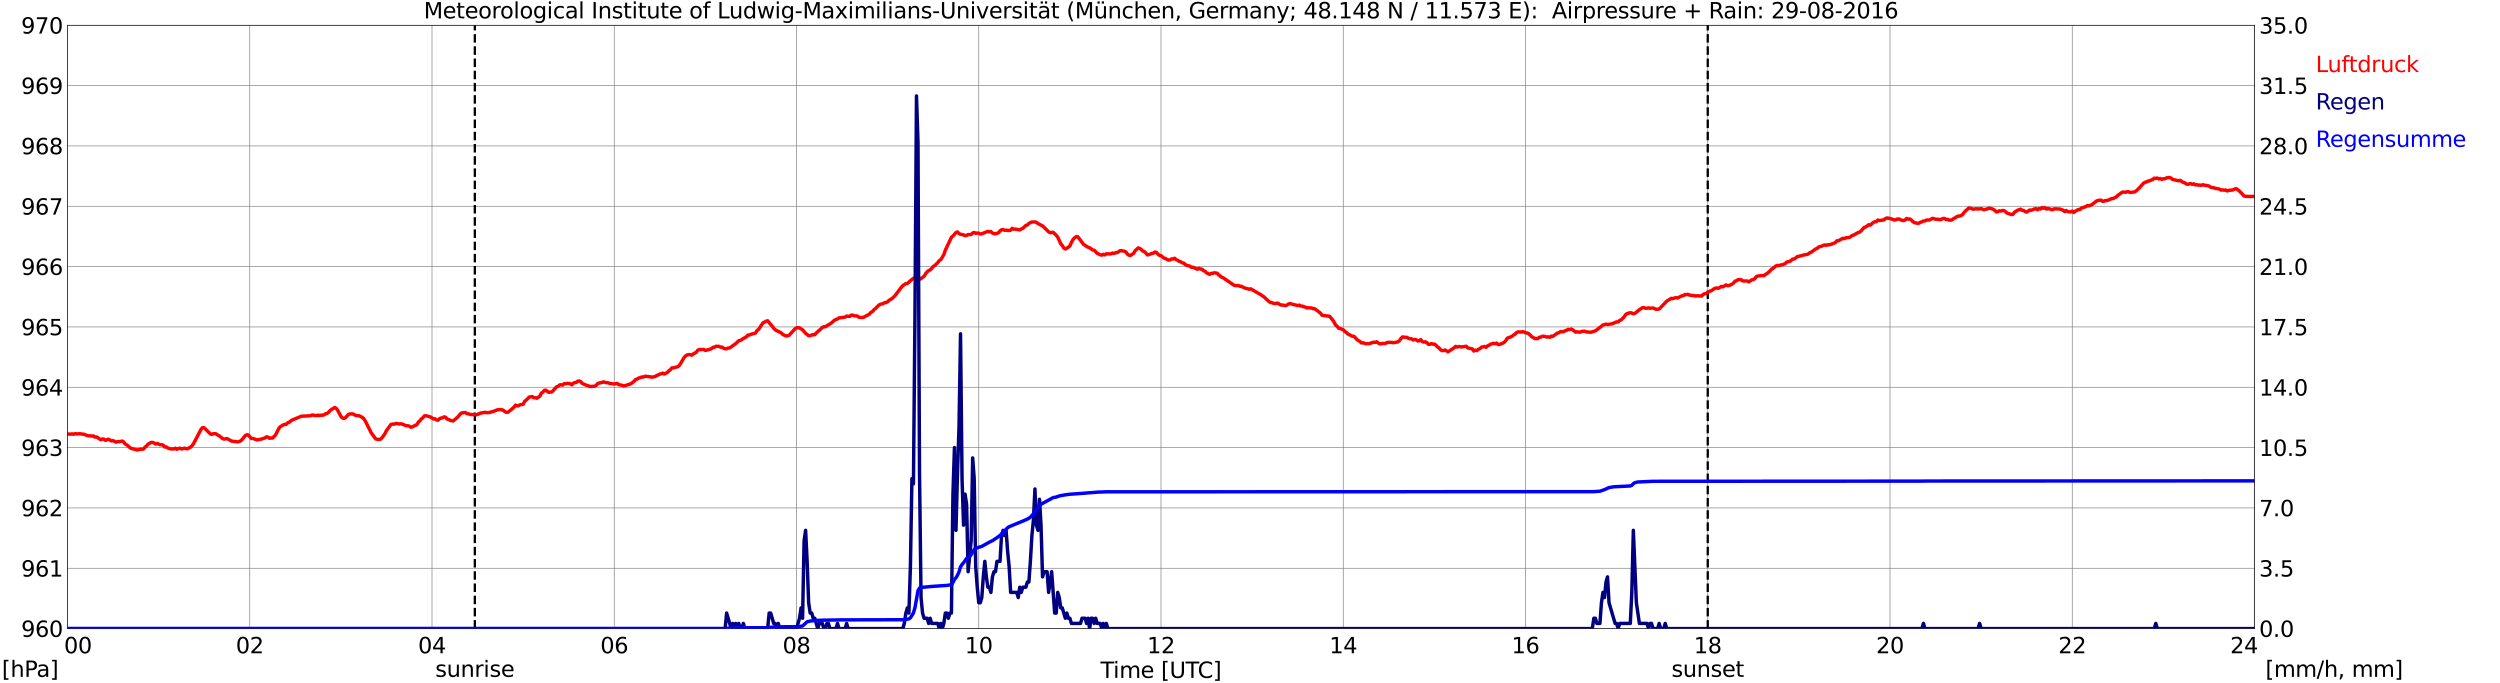 <?xml version="1.0" encoding="utf-8" standalone="no"?>
<!DOCTYPE svg PUBLIC "-//W3C//DTD SVG 1.1//EN"
  "http://www.w3.org/Graphics/SVG/1.1/DTD/svg11.dtd">
<svg xmlns:xlink="http://www.w3.org/1999/xlink" width="1085.4pt" height="296.64pt" viewBox="0 0 1085.4 296.64" xmlns="http://www.w3.org/2000/svg" version="1.1">
 <defs>
  <style type="text/css">*{stroke-linejoin: round; stroke-linecap: butt}</style>
 </defs>
 <g id="figure_1">
  <g id="patch_1">
   <path d="M 0 296.64 
L 1085.4 296.64 
L 1085.4 0 
L 0 0 
z
" style="fill: #ffffff"/>
  </g>
  <g id="axes_1">
   <g id="patch_2">
    <path d="M 29.306 272.909 
L 978.814 272.909 
L 978.814 10.976 
L 29.306 10.976 
z
" style="fill: #ffffff"/>
   </g>
   <g id="patch_3">
    <path d="M 978.814 272.909 
L 978.814 272.909 
L 978.814 10.976 
L 978.814 10.976 
z
" clip-path="url(#p7568515491)" style="fill: #d3d3d3; opacity: 0.25; stroke: #d3d3d3; stroke-linejoin: miter"/>
   </g>
   <g id="matplotlib.axis_1">
    <g id="xtick_1">
     <g id="line2d_1">
      <path d="M 29.306 272.909 
L 29.306 10.976 
" clip-path="url(#p7568515491)" style="fill: none; stroke: #808080; stroke-width: 0.3; stroke-linecap: square"/>
     </g>
     <g id="line2d_2"/>
     <g id="text_1">
      <!--    00 -->
      <g transform="translate(18.733 283.627) scale(0.095 -0.095)">
       <defs>
        <path id="DejaVuSans-20" transform="scale(0.016)"/>
        <path id="DejaVuSans-30" d="M 2034 4250 
Q 1547 4250 1301 3770 
Q 1056 3291 1056 2328 
Q 1056 1369 1301 889 
Q 1547 409 2034 409 
Q 2525 409 2770 889 
Q 3016 1369 3016 2328 
Q 3016 3291 2770 3770 
Q 2525 4250 2034 4250 
z
M 2034 4750 
Q 2819 4750 3233 4129 
Q 3647 3509 3647 2328 
Q 3647 1150 3233 529 
Q 2819 -91 2034 -91 
Q 1250 -91 836 529 
Q 422 1150 422 2328 
Q 422 3509 836 4129 
Q 1250 4750 2034 4750 
z
" transform="scale(0.016)"/>
       </defs>
       <use xlink:href="#DejaVuSans-20"/>
       <use xlink:href="#DejaVuSans-20" transform="translate(31.787 0)"/>
       <use xlink:href="#DejaVuSans-20" transform="translate(63.574 0)"/>
       <use xlink:href="#DejaVuSans-30" transform="translate(95.361 0)"/>
       <use xlink:href="#DejaVuSans-30" transform="translate(158.984 0)"/>
      </g>
     </g>
    </g>
    <g id="xtick_2">
     <g id="line2d_3">
      <path d="M 108.431 272.909 
L 108.431 10.976 
" clip-path="url(#p7568515491)" style="fill: none; stroke: #808080; stroke-width: 0.3; stroke-linecap: square"/>
     </g>
     <g id="line2d_4"/>
     <g id="text_2">
      <!-- 02 -->
      <g transform="translate(102.387 283.627) scale(0.095 -0.095)">
       <defs>
        <path id="DejaVuSans-32" d="M 1228 531 
L 3431 531 
L 3431 0 
L 469 0 
L 469 531 
Q 828 903 1448 1529 
Q 2069 2156 2228 2338 
Q 2531 2678 2651 2914 
Q 2772 3150 2772 3378 
Q 2772 3750 2511 3984 
Q 2250 4219 1831 4219 
Q 1534 4219 1204 4116 
Q 875 4013 500 3803 
L 500 4441 
Q 881 4594 1212 4672 
Q 1544 4750 1819 4750 
Q 2544 4750 2975 4387 
Q 3406 4025 3406 3419 
Q 3406 3131 3298 2873 
Q 3191 2616 2906 2266 
Q 2828 2175 2409 1742 
Q 1991 1309 1228 531 
z
" transform="scale(0.016)"/>
       </defs>
       <use xlink:href="#DejaVuSans-30"/>
       <use xlink:href="#DejaVuSans-32" transform="translate(63.623 0)"/>
      </g>
     </g>
    </g>
    <g id="xtick_3">
     <g id="line2d_5">
      <path d="M 187.557 272.909 
L 187.557 10.976 
" clip-path="url(#p7568515491)" style="fill: none; stroke: #808080; stroke-width: 0.3; stroke-linecap: square"/>
     </g>
     <g id="line2d_6"/>
     <g id="text_3">
      <!-- 04 -->
      <g transform="translate(181.513 283.627) scale(0.095 -0.095)">
       <defs>
        <path id="DejaVuSans-34" d="M 2419 4116 
L 825 1625 
L 2419 1625 
L 2419 4116 
z
M 2253 4666 
L 3047 4666 
L 3047 1625 
L 3713 1625 
L 3713 1100 
L 3047 1100 
L 3047 0 
L 2419 0 
L 2419 1100 
L 313 1100 
L 313 1709 
L 2253 4666 
z
" transform="scale(0.016)"/>
       </defs>
       <use xlink:href="#DejaVuSans-30"/>
       <use xlink:href="#DejaVuSans-34" transform="translate(63.623 0)"/>
      </g>
     </g>
    </g>
    <g id="xtick_4">
     <g id="line2d_7">
      <path d="M 266.683 272.909 
L 266.683 10.976 
" clip-path="url(#p7568515491)" style="fill: none; stroke: #808080; stroke-width: 0.3; stroke-linecap: square"/>
     </g>
     <g id="line2d_8"/>
     <g id="text_4">
      <!-- 06 -->
      <g transform="translate(260.638 283.627) scale(0.095 -0.095)">
       <defs>
        <path id="DejaVuSans-36" d="M 2113 2584 
Q 1688 2584 1439 2293 
Q 1191 2003 1191 1497 
Q 1191 994 1439 701 
Q 1688 409 2113 409 
Q 2538 409 2786 701 
Q 3034 994 3034 1497 
Q 3034 2003 2786 2293 
Q 2538 2584 2113 2584 
z
M 3366 4563 
L 3366 3988 
Q 3128 4100 2886 4159 
Q 2644 4219 2406 4219 
Q 1781 4219 1451 3797 
Q 1122 3375 1075 2522 
Q 1259 2794 1537 2939 
Q 1816 3084 2150 3084 
Q 2853 3084 3261 2657 
Q 3669 2231 3669 1497 
Q 3669 778 3244 343 
Q 2819 -91 2113 -91 
Q 1303 -91 875 529 
Q 447 1150 447 2328 
Q 447 3434 972 4092 
Q 1497 4750 2381 4750 
Q 2619 4750 2861 4703 
Q 3103 4656 3366 4563 
z
" transform="scale(0.016)"/>
       </defs>
       <use xlink:href="#DejaVuSans-30"/>
       <use xlink:href="#DejaVuSans-36" transform="translate(63.623 0)"/>
      </g>
     </g>
    </g>
    <g id="xtick_5">
     <g id="line2d_9">
      <path d="M 345.808 272.909 
L 345.808 10.976 
" clip-path="url(#p7568515491)" style="fill: none; stroke: #808080; stroke-width: 0.3; stroke-linecap: square"/>
     </g>
     <g id="line2d_10"/>
     <g id="text_5">
      <!-- 08 -->
      <g transform="translate(339.764 283.627) scale(0.095 -0.095)">
       <defs>
        <path id="DejaVuSans-38" d="M 2034 2216 
Q 1584 2216 1326 1975 
Q 1069 1734 1069 1313 
Q 1069 891 1326 650 
Q 1584 409 2034 409 
Q 2484 409 2743 651 
Q 3003 894 3003 1313 
Q 3003 1734 2745 1975 
Q 2488 2216 2034 2216 
z
M 1403 2484 
Q 997 2584 770 2862 
Q 544 3141 544 3541 
Q 544 4100 942 4425 
Q 1341 4750 2034 4750 
Q 2731 4750 3128 4425 
Q 3525 4100 3525 3541 
Q 3525 3141 3298 2862 
Q 3072 2584 2669 2484 
Q 3125 2378 3379 2068 
Q 3634 1759 3634 1313 
Q 3634 634 3220 271 
Q 2806 -91 2034 -91 
Q 1263 -91 848 271 
Q 434 634 434 1313 
Q 434 1759 690 2068 
Q 947 2378 1403 2484 
z
M 1172 3481 
Q 1172 3119 1398 2916 
Q 1625 2713 2034 2713 
Q 2441 2713 2670 2916 
Q 2900 3119 2900 3481 
Q 2900 3844 2670 4047 
Q 2441 4250 2034 4250 
Q 1625 4250 1398 4047 
Q 1172 3844 1172 3481 
z
" transform="scale(0.016)"/>
       </defs>
       <use xlink:href="#DejaVuSans-30"/>
       <use xlink:href="#DejaVuSans-38" transform="translate(63.623 0)"/>
      </g>
     </g>
    </g>
    <g id="xtick_6">
     <g id="line2d_11">
      <path d="M 424.934 272.909 
L 424.934 10.976 
" clip-path="url(#p7568515491)" style="fill: none; stroke: #808080; stroke-width: 0.3; stroke-linecap: square"/>
     </g>
     <g id="line2d_12"/>
     <g id="text_6">
      <!-- 10 -->
      <g transform="translate(418.89 283.627) scale(0.095 -0.095)">
       <defs>
        <path id="DejaVuSans-31" d="M 794 531 
L 1825 531 
L 1825 4091 
L 703 3866 
L 703 4441 
L 1819 4666 
L 2450 4666 
L 2450 531 
L 3481 531 
L 3481 0 
L 794 0 
L 794 531 
z
" transform="scale(0.016)"/>
       </defs>
       <use xlink:href="#DejaVuSans-31"/>
       <use xlink:href="#DejaVuSans-30" transform="translate(63.623 0)"/>
      </g>
     </g>
    </g>
    <g id="xtick_7">
     <g id="line2d_13">
      <path d="M 504.06 272.909 
L 504.06 10.976 
" clip-path="url(#p7568515491)" style="fill: none; stroke: #808080; stroke-width: 0.3; stroke-linecap: square"/>
     </g>
     <g id="line2d_14"/>
     <g id="text_7">
      <!-- 12 -->
      <g transform="translate(498.015 283.627) scale(0.095 -0.095)">
       <use xlink:href="#DejaVuSans-31"/>
       <use xlink:href="#DejaVuSans-32" transform="translate(63.623 0)"/>
      </g>
     </g>
    </g>
    <g id="xtick_8">
     <g id="line2d_15">
      <path d="M 583.185 272.909 
L 583.185 10.976 
" clip-path="url(#p7568515491)" style="fill: none; stroke: #808080; stroke-width: 0.3; stroke-linecap: square"/>
     </g>
     <g id="line2d_16"/>
     <g id="text_8">
      <!-- 14 -->
      <g transform="translate(577.141 283.627) scale(0.095 -0.095)">
       <use xlink:href="#DejaVuSans-31"/>
       <use xlink:href="#DejaVuSans-34" transform="translate(63.623 0)"/>
      </g>
     </g>
    </g>
    <g id="xtick_9">
     <g id="line2d_17">
      <path d="M 662.311 272.909 
L 662.311 10.976 
" clip-path="url(#p7568515491)" style="fill: none; stroke: #808080; stroke-width: 0.3; stroke-linecap: square"/>
     </g>
     <g id="line2d_18"/>
     <g id="text_9">
      <!-- 16 -->
      <g transform="translate(656.267 283.627) scale(0.095 -0.095)">
       <use xlink:href="#DejaVuSans-31"/>
       <use xlink:href="#DejaVuSans-36" transform="translate(63.623 0)"/>
      </g>
     </g>
    </g>
    <g id="xtick_10">
     <g id="line2d_19">
      <path d="M 741.437 272.909 
L 741.437 10.976 
" clip-path="url(#p7568515491)" style="fill: none; stroke: #808080; stroke-width: 0.3; stroke-linecap: square"/>
     </g>
     <g id="line2d_20"/>
     <g id="text_10">
      <!-- 18 -->
      <g transform="translate(735.392 283.627) scale(0.095 -0.095)">
       <use xlink:href="#DejaVuSans-31"/>
       <use xlink:href="#DejaVuSans-38" transform="translate(63.623 0)"/>
      </g>
     </g>
    </g>
    <g id="xtick_11">
     <g id="line2d_21">
      <path d="M 820.562 272.909 
L 820.562 10.976 
" clip-path="url(#p7568515491)" style="fill: none; stroke: #808080; stroke-width: 0.3; stroke-linecap: square"/>
     </g>
     <g id="line2d_22"/>
     <g id="text_11">
      <!-- 20 -->
      <g transform="translate(814.518 283.627) scale(0.095 -0.095)">
       <use xlink:href="#DejaVuSans-32"/>
       <use xlink:href="#DejaVuSans-30" transform="translate(63.623 0)"/>
      </g>
     </g>
    </g>
    <g id="xtick_12">
     <g id="line2d_23">
      <path d="M 899.688 272.909 
L 899.688 10.976 
" clip-path="url(#p7568515491)" style="fill: none; stroke: #808080; stroke-width: 0.3; stroke-linecap: square"/>
     </g>
     <g id="line2d_24"/>
     <g id="text_12">
      <!-- 22 -->
      <g transform="translate(893.644 283.627) scale(0.095 -0.095)">
       <use xlink:href="#DejaVuSans-32"/>
       <use xlink:href="#DejaVuSans-32" transform="translate(63.623 0)"/>
      </g>
     </g>
    </g>
    <g id="xtick_13">
     <g id="line2d_25">
      <path d="M 978.814 272.909 
L 978.814 10.976 
" clip-path="url(#p7568515491)" style="fill: none; stroke: #808080; stroke-width: 0.3; stroke-linecap: square"/>
     </g>
     <g id="line2d_26"/>
     <g id="text_13">
      <!-- 24    -->
      <g transform="translate(968.241 283.627) scale(0.095 -0.095)">
       <use xlink:href="#DejaVuSans-32"/>
       <use xlink:href="#DejaVuSans-34" transform="translate(63.623 0)"/>
       <use xlink:href="#DejaVuSans-20" transform="translate(127.246 0)"/>
       <use xlink:href="#DejaVuSans-20" transform="translate(159.033 0)"/>
       <use xlink:href="#DejaVuSans-20" transform="translate(190.82 0)"/>
      </g>
     </g>
    </g>
    <g id="text_14">
     <!-- Time [UTC] -->
     <g transform="translate(477.806 294.322) scale(0.095 -0.095)">
      <defs>
       <path id="DejaVuSans-54" d="M -19 4666 
L 3928 4666 
L 3928 4134 
L 2272 4134 
L 2272 0 
L 1638 0 
L 1638 4134 
L -19 4134 
L -19 4666 
z
" transform="scale(0.016)"/>
       <path id="DejaVuSans-69" d="M 603 3500 
L 1178 3500 
L 1178 0 
L 603 0 
L 603 3500 
z
M 603 4863 
L 1178 4863 
L 1178 4134 
L 603 4134 
L 603 4863 
z
" transform="scale(0.016)"/>
       <path id="DejaVuSans-6d" d="M 3328 2828 
Q 3544 3216 3844 3400 
Q 4144 3584 4550 3584 
Q 5097 3584 5394 3201 
Q 5691 2819 5691 2113 
L 5691 0 
L 5113 0 
L 5113 2094 
Q 5113 2597 4934 2840 
Q 4756 3084 4391 3084 
Q 3944 3084 3684 2787 
Q 3425 2491 3425 1978 
L 3425 0 
L 2847 0 
L 2847 2094 
Q 2847 2600 2669 2842 
Q 2491 3084 2119 3084 
Q 1678 3084 1418 2786 
Q 1159 2488 1159 1978 
L 1159 0 
L 581 0 
L 581 3500 
L 1159 3500 
L 1159 2956 
Q 1356 3278 1631 3431 
Q 1906 3584 2284 3584 
Q 2666 3584 2933 3390 
Q 3200 3197 3328 2828 
z
" transform="scale(0.016)"/>
       <path id="DejaVuSans-65" d="M 3597 1894 
L 3597 1613 
L 953 1613 
Q 991 1019 1311 708 
Q 1631 397 2203 397 
Q 2534 397 2845 478 
Q 3156 559 3463 722 
L 3463 178 
Q 3153 47 2828 -22 
Q 2503 -91 2169 -91 
Q 1331 -91 842 396 
Q 353 884 353 1716 
Q 353 2575 817 3079 
Q 1281 3584 2069 3584 
Q 2775 3584 3186 3129 
Q 3597 2675 3597 1894 
z
M 3022 2063 
Q 3016 2534 2758 2815 
Q 2500 3097 2075 3097 
Q 1594 3097 1305 2825 
Q 1016 2553 972 2059 
L 3022 2063 
z
" transform="scale(0.016)"/>
       <path id="DejaVuSans-5b" d="M 550 4863 
L 1875 4863 
L 1875 4416 
L 1125 4416 
L 1125 -397 
L 1875 -397 
L 1875 -844 
L 550 -844 
L 550 4863 
z
" transform="scale(0.016)"/>
       <path id="DejaVuSans-55" d="M 556 4666 
L 1191 4666 
L 1191 1831 
Q 1191 1081 1462 751 
Q 1734 422 2344 422 
Q 2950 422 3222 751 
Q 3494 1081 3494 1831 
L 3494 4666 
L 4128 4666 
L 4128 1753 
Q 4128 841 3676 375 
Q 3225 -91 2344 -91 
Q 1459 -91 1007 375 
Q 556 841 556 1753 
L 556 4666 
z
" transform="scale(0.016)"/>
       <path id="DejaVuSans-43" d="M 4122 4306 
L 4122 3641 
Q 3803 3938 3442 4084 
Q 3081 4231 2675 4231 
Q 1875 4231 1450 3742 
Q 1025 3253 1025 2328 
Q 1025 1406 1450 917 
Q 1875 428 2675 428 
Q 3081 428 3442 575 
Q 3803 722 4122 1019 
L 4122 359 
Q 3791 134 3420 21 
Q 3050 -91 2638 -91 
Q 1578 -91 968 557 
Q 359 1206 359 2328 
Q 359 3453 968 4101 
Q 1578 4750 2638 4750 
Q 3056 4750 3426 4639 
Q 3797 4528 4122 4306 
z
" transform="scale(0.016)"/>
       <path id="DejaVuSans-5d" d="M 1947 4863 
L 1947 -844 
L 622 -844 
L 622 -397 
L 1369 -397 
L 1369 4416 
L 622 4416 
L 622 4863 
L 1947 4863 
z
" transform="scale(0.016)"/>
      </defs>
      <use xlink:href="#DejaVuSans-54"/>
      <use xlink:href="#DejaVuSans-69" transform="translate(57.959 0)"/>
      <use xlink:href="#DejaVuSans-6d" transform="translate(85.742 0)"/>
      <use xlink:href="#DejaVuSans-65" transform="translate(183.154 0)"/>
      <use xlink:href="#DejaVuSans-20" transform="translate(244.678 0)"/>
      <use xlink:href="#DejaVuSans-5b" transform="translate(276.465 0)"/>
      <use xlink:href="#DejaVuSans-55" transform="translate(315.479 0)"/>
      <use xlink:href="#DejaVuSans-54" transform="translate(388.672 0)"/>
      <use xlink:href="#DejaVuSans-43" transform="translate(443.881 0)"/>
      <use xlink:href="#DejaVuSans-5d" transform="translate(513.705 0)"/>
     </g>
    </g>
   </g>
   <g id="matplotlib.axis_2">
    <g id="ytick_1">
     <g id="line2d_27">
      <path d="M 29.306 272.909 
L 978.814 272.909 
" clip-path="url(#p7568515491)" style="fill: none; stroke: #808080; stroke-width: 0.3; stroke-linecap: square"/>
     </g>
     <g id="line2d_28"/>
     <g id="text_15">
      <!-- 960 -->
      <g transform="translate(9.173 276.518) scale(0.095 -0.095)">
       <defs>
        <path id="DejaVuSans-39" d="M 703 97 
L 703 672 
Q 941 559 1184 500 
Q 1428 441 1663 441 
Q 2288 441 2617 861 
Q 2947 1281 2994 2138 
Q 2813 1869 2534 1725 
Q 2256 1581 1919 1581 
Q 1219 1581 811 2004 
Q 403 2428 403 3163 
Q 403 3881 828 4315 
Q 1253 4750 1959 4750 
Q 2769 4750 3195 4129 
Q 3622 3509 3622 2328 
Q 3622 1225 3098 567 
Q 2575 -91 1691 -91 
Q 1453 -91 1209 -44 
Q 966 3 703 97 
z
M 1959 2075 
Q 2384 2075 2632 2365 
Q 2881 2656 2881 3163 
Q 2881 3666 2632 3958 
Q 2384 4250 1959 4250 
Q 1534 4250 1286 3958 
Q 1038 3666 1038 3163 
Q 1038 2656 1286 2365 
Q 1534 2075 1959 2075 
z
" transform="scale(0.016)"/>
       </defs>
       <use xlink:href="#DejaVuSans-39"/>
       <use xlink:href="#DejaVuSans-36" transform="translate(63.623 0)"/>
       <use xlink:href="#DejaVuSans-30" transform="translate(127.246 0)"/>
      </g>
     </g>
    </g>
    <g id="ytick_2">
     <g id="line2d_29">
      <path d="M 29.306 246.715 
L 978.814 246.715 
" clip-path="url(#p7568515491)" style="fill: none; stroke: #808080; stroke-width: 0.3; stroke-linecap: square"/>
     </g>
     <g id="line2d_30"/>
     <g id="text_16">
      <!-- 961 -->
      <g transform="translate(9.173 250.325) scale(0.095 -0.095)">
       <use xlink:href="#DejaVuSans-39"/>
       <use xlink:href="#DejaVuSans-36" transform="translate(63.623 0)"/>
       <use xlink:href="#DejaVuSans-31" transform="translate(127.246 0)"/>
      </g>
     </g>
    </g>
    <g id="ytick_3">
     <g id="line2d_31">
      <path d="M 29.306 220.522 
L 978.814 220.522 
" clip-path="url(#p7568515491)" style="fill: none; stroke: #808080; stroke-width: 0.3; stroke-linecap: square"/>
     </g>
     <g id="line2d_32"/>
     <g id="text_17">
      <!-- 962 -->
      <g transform="translate(9.173 224.131) scale(0.095 -0.095)">
       <use xlink:href="#DejaVuSans-39"/>
       <use xlink:href="#DejaVuSans-36" transform="translate(63.623 0)"/>
       <use xlink:href="#DejaVuSans-32" transform="translate(127.246 0)"/>
      </g>
     </g>
    </g>
    <g id="ytick_4">
     <g id="line2d_33">
      <path d="M 29.306 194.329 
L 978.814 194.329 
" clip-path="url(#p7568515491)" style="fill: none; stroke: #808080; stroke-width: 0.3; stroke-linecap: square"/>
     </g>
     <g id="line2d_34"/>
     <g id="text_18">
      <!-- 963 -->
      <g transform="translate(9.173 197.938) scale(0.095 -0.095)">
       <defs>
        <path id="DejaVuSans-33" d="M 2597 2516 
Q 3050 2419 3304 2112 
Q 3559 1806 3559 1356 
Q 3559 666 3084 287 
Q 2609 -91 1734 -91 
Q 1441 -91 1130 -33 
Q 819 25 488 141 
L 488 750 
Q 750 597 1062 519 
Q 1375 441 1716 441 
Q 2309 441 2620 675 
Q 2931 909 2931 1356 
Q 2931 1769 2642 2001 
Q 2353 2234 1838 2234 
L 1294 2234 
L 1294 2753 
L 1863 2753 
Q 2328 2753 2575 2939 
Q 2822 3125 2822 3475 
Q 2822 3834 2567 4026 
Q 2313 4219 1838 4219 
Q 1578 4219 1281 4162 
Q 984 4106 628 3988 
L 628 4550 
Q 988 4650 1302 4700 
Q 1616 4750 1894 4750 
Q 2613 4750 3031 4423 
Q 3450 4097 3450 3541 
Q 3450 3153 3228 2886 
Q 3006 2619 2597 2516 
z
" transform="scale(0.016)"/>
       </defs>
       <use xlink:href="#DejaVuSans-39"/>
       <use xlink:href="#DejaVuSans-36" transform="translate(63.623 0)"/>
       <use xlink:href="#DejaVuSans-33" transform="translate(127.246 0)"/>
      </g>
     </g>
    </g>
    <g id="ytick_5">
     <g id="line2d_35">
      <path d="M 29.306 168.136 
L 978.814 168.136 
" clip-path="url(#p7568515491)" style="fill: none; stroke: #808080; stroke-width: 0.3; stroke-linecap: square"/>
     </g>
     <g id="line2d_36"/>
     <g id="text_19">
      <!-- 964 -->
      <g transform="translate(9.173 171.745) scale(0.095 -0.095)">
       <use xlink:href="#DejaVuSans-39"/>
       <use xlink:href="#DejaVuSans-36" transform="translate(63.623 0)"/>
       <use xlink:href="#DejaVuSans-34" transform="translate(127.246 0)"/>
      </g>
     </g>
    </g>
    <g id="ytick_6">
     <g id="line2d_37">
      <path d="M 29.306 141.942 
L 978.814 141.942 
" clip-path="url(#p7568515491)" style="fill: none; stroke: #808080; stroke-width: 0.3; stroke-linecap: square"/>
     </g>
     <g id="line2d_38"/>
     <g id="text_20">
      <!-- 965 -->
      <g transform="translate(9.173 145.551) scale(0.095 -0.095)">
       <defs>
        <path id="DejaVuSans-35" d="M 691 4666 
L 3169 4666 
L 3169 4134 
L 1269 4134 
L 1269 2991 
Q 1406 3038 1543 3061 
Q 1681 3084 1819 3084 
Q 2600 3084 3056 2656 
Q 3513 2228 3513 1497 
Q 3513 744 3044 326 
Q 2575 -91 1722 -91 
Q 1428 -91 1123 -41 
Q 819 9 494 109 
L 494 744 
Q 775 591 1075 516 
Q 1375 441 1709 441 
Q 2250 441 2565 725 
Q 2881 1009 2881 1497 
Q 2881 1984 2565 2268 
Q 2250 2553 1709 2553 
Q 1456 2553 1204 2497 
Q 953 2441 691 2322 
L 691 4666 
z
" transform="scale(0.016)"/>
       </defs>
       <use xlink:href="#DejaVuSans-39"/>
       <use xlink:href="#DejaVuSans-36" transform="translate(63.623 0)"/>
       <use xlink:href="#DejaVuSans-35" transform="translate(127.246 0)"/>
      </g>
     </g>
    </g>
    <g id="ytick_7">
     <g id="line2d_39">
      <path d="M 29.306 115.749 
L 978.814 115.749 
" clip-path="url(#p7568515491)" style="fill: none; stroke: #808080; stroke-width: 0.3; stroke-linecap: square"/>
     </g>
     <g id="line2d_40"/>
     <g id="text_21">
      <!-- 966 -->
      <g transform="translate(9.173 119.358) scale(0.095 -0.095)">
       <use xlink:href="#DejaVuSans-39"/>
       <use xlink:href="#DejaVuSans-36" transform="translate(63.623 0)"/>
       <use xlink:href="#DejaVuSans-36" transform="translate(127.246 0)"/>
      </g>
     </g>
    </g>
    <g id="ytick_8">
     <g id="line2d_41">
      <path d="M 29.306 89.556 
L 978.814 89.556 
" clip-path="url(#p7568515491)" style="fill: none; stroke: #808080; stroke-width: 0.3; stroke-linecap: square"/>
     </g>
     <g id="line2d_42"/>
     <g id="text_22">
      <!-- 967 -->
      <g transform="translate(9.173 93.165) scale(0.095 -0.095)">
       <defs>
        <path id="DejaVuSans-37" d="M 525 4666 
L 3525 4666 
L 3525 4397 
L 1831 0 
L 1172 0 
L 2766 4134 
L 525 4134 
L 525 4666 
z
" transform="scale(0.016)"/>
       </defs>
       <use xlink:href="#DejaVuSans-39"/>
       <use xlink:href="#DejaVuSans-36" transform="translate(63.623 0)"/>
       <use xlink:href="#DejaVuSans-37" transform="translate(127.246 0)"/>
      </g>
     </g>
    </g>
    <g id="ytick_9">
     <g id="line2d_43">
      <path d="M 29.306 63.362 
L 978.814 63.362 
" clip-path="url(#p7568515491)" style="fill: none; stroke: #808080; stroke-width: 0.3; stroke-linecap: square"/>
     </g>
     <g id="line2d_44"/>
     <g id="text_23">
      <!-- 968 -->
      <g transform="translate(9.173 66.972) scale(0.095 -0.095)">
       <use xlink:href="#DejaVuSans-39"/>
       <use xlink:href="#DejaVuSans-36" transform="translate(63.623 0)"/>
       <use xlink:href="#DejaVuSans-38" transform="translate(127.246 0)"/>
      </g>
     </g>
    </g>
    <g id="ytick_10">
     <g id="line2d_45">
      <path d="M 29.306 37.169 
L 978.814 37.169 
" clip-path="url(#p7568515491)" style="fill: none; stroke: #808080; stroke-width: 0.3; stroke-linecap: square"/>
     </g>
     <g id="line2d_46"/>
     <g id="text_24">
      <!-- 969 -->
      <g transform="translate(9.173 40.778) scale(0.095 -0.095)">
       <use xlink:href="#DejaVuSans-39"/>
       <use xlink:href="#DejaVuSans-36" transform="translate(63.623 0)"/>
       <use xlink:href="#DejaVuSans-39" transform="translate(127.246 0)"/>
      </g>
     </g>
    </g>
    <g id="ytick_11">
     <g id="line2d_47">
      <path d="M 29.306 10.976 
L 978.814 10.976 
" clip-path="url(#p7568515491)" style="fill: none; stroke: #808080; stroke-width: 0.3; stroke-linecap: square"/>
     </g>
     <g id="line2d_48"/>
     <g id="text_25">
      <!-- 970 -->
      <g transform="translate(9.173 14.585) scale(0.095 -0.095)">
       <use xlink:href="#DejaVuSans-39"/>
       <use xlink:href="#DejaVuSans-37" transform="translate(63.623 0)"/>
       <use xlink:href="#DejaVuSans-30" transform="translate(127.246 0)"/>
      </g>
     </g>
    </g>
   </g>
   <g id="line2d_49">
    <path d="M 206.152 272.909 
L 206.152 10.976 
" clip-path="url(#p7568515491)" style="fill: none; stroke-dasharray: 3.7,1.6; stroke-dashoffset: 0; stroke: #000000"/>
   </g>
   <g id="line2d_50">
    <path d="M 741.437 272.909 
L 741.437 10.976 
" clip-path="url(#p7568515491)" style="fill: none; stroke-dasharray: 3.7,1.6; stroke-dashoffset: 0; stroke: #000000"/>
   </g>
   <g id="line2d_51">
    <path d="M 29.306 188.392 
L 30.625 188.514 
L 31.284 188.357 
L 31.943 188.566 
L 32.603 188.252 
L 33.262 188.409 
L 34.581 188.304 
L 36.559 188.566 
L 37.878 189.09 
L 38.537 189.247 
L 39.197 189.195 
L 39.856 189.352 
L 40.515 189.247 
L 41.175 189.771 
L 41.834 189.666 
L 42.493 190.033 
L 43.153 190.557 
L 43.812 190.924 
L 44.472 190.557 
L 45.131 190.662 
L 45.79 191.186 
L 47.109 190.662 
L 48.428 191.448 
L 49.087 191.29 
L 50.406 191.971 
L 51.065 191.71 
L 51.725 191.762 
L 53.043 191.5 
L 53.703 191.867 
L 54.362 192.81 
L 55.022 193.124 
L 56.34 194.276 
L 57 194.696 
L 59.637 195.377 
L 60.297 195.167 
L 62.275 194.958 
L 62.934 194.172 
L 63.594 193.648 
L 64.253 192.862 
L 65.572 192.076 
L 66.231 192.076 
L 66.89 192.338 
L 67.55 192.81 
L 68.209 192.495 
L 69.528 193.124 
L 70.187 193.072 
L 70.847 193.229 
L 71.506 194.067 
L 72.166 194.015 
L 72.825 194.486 
L 74.144 194.905 
L 75.462 194.905 
L 76.122 194.591 
L 76.781 195.062 
L 77.441 194.696 
L 78.1 194.591 
L 78.759 194.905 
L 79.419 194.8 
L 80.078 194.538 
L 80.737 194.8 
L 81.397 194.853 
L 82.056 194.434 
L 82.716 194.172 
L 83.375 193.491 
L 84.034 192.6 
L 87.331 186.314 
L 87.991 185.633 
L 88.65 185.737 
L 91.288 188.357 
L 91.947 188.619 
L 92.606 188.304 
L 93.266 188.252 
L 93.925 188.409 
L 94.584 188.933 
L 95.244 189.247 
L 96.563 190.347 
L 97.222 190.662 
L 98.541 190.4 
L 99.86 191.133 
L 100.519 191.5 
L 101.838 191.657 
L 103.156 191.867 
L 103.816 191.71 
L 104.475 191.395 
L 105.135 190.819 
L 106.453 189.143 
L 107.113 188.776 
L 107.772 188.828 
L 109.091 190.347 
L 109.75 190.347 
L 111.728 191.029 
L 112.388 190.819 
L 113.047 190.767 
L 115.025 190.138 
L 115.685 189.666 
L 116.344 189.771 
L 117.003 190.295 
L 117.663 190.138 
L 118.322 190.19 
L 119.641 188.828 
L 120.96 186.157 
L 121.619 185.318 
L 122.938 184.48 
L 123.597 184.218 
L 124.257 184.271 
L 124.916 183.537 
L 125.575 183.328 
L 126.235 182.751 
L 126.894 182.332 
L 130.85 180.708 
L 134.807 180.499 
L 135.466 180.184 
L 137.444 180.446 
L 138.104 180.237 
L 138.763 180.446 
L 139.422 180.237 
L 140.082 180.289 
L 140.741 180.08 
L 141.4 179.608 
L 142.06 179.503 
L 142.719 178.927 
L 143.379 178.194 
L 144.038 177.67 
L 144.697 177.356 
L 145.357 176.884 
L 146.016 177.356 
L 146.676 178.246 
L 147.994 180.761 
L 148.654 181.442 
L 149.313 181.704 
L 149.972 181.337 
L 151.291 179.923 
L 151.951 179.713 
L 153.269 179.713 
L 153.929 180.132 
L 154.588 180.394 
L 155.907 180.499 
L 157.226 181.18 
L 157.885 181.704 
L 158.544 182.699 
L 161.182 187.938 
L 163.16 190.609 
L 164.479 190.819 
L 165.138 190.714 
L 165.798 190.138 
L 167.116 188.304 
L 167.776 186.942 
L 169.754 184.271 
L 170.413 184.113 
L 171.073 184.166 
L 171.732 183.904 
L 172.391 183.852 
L 173.051 184.061 
L 174.37 184.009 
L 176.348 184.847 
L 177.007 184.847 
L 177.666 185.004 
L 178.326 185.476 
L 178.985 185.371 
L 180.304 184.637 
L 180.963 184.428 
L 181.623 183.275 
L 182.282 182.699 
L 182.941 181.861 
L 183.601 181.389 
L 184.26 180.551 
L 184.92 180.499 
L 186.898 181.023 
L 188.217 181.913 
L 188.876 181.808 
L 189.535 182.332 
L 190.195 182.437 
L 190.854 181.756 
L 191.513 181.494 
L 192.173 181.389 
L 192.832 180.97 
L 193.492 181.18 
L 194.151 181.966 
L 194.81 182.123 
L 195.47 182.489 
L 196.129 182.699 
L 196.788 182.751 
L 198.767 181.023 
L 200.085 179.451 
L 200.745 179.242 
L 202.063 179.084 
L 202.723 179.608 
L 203.382 179.661 
L 204.042 179.923 
L 205.36 180.027 
L 206.02 179.923 
L 206.679 180.08 
L 207.339 179.923 
L 208.657 179.346 
L 209.976 179.137 
L 210.635 178.98 
L 211.295 179.189 
L 212.614 179.084 
L 213.273 178.822 
L 213.932 178.718 
L 215.91 177.932 
L 217.229 177.827 
L 217.889 177.879 
L 218.548 178.141 
L 219.207 178.718 
L 219.867 179.032 
L 220.526 178.98 
L 221.845 177.932 
L 223.164 176.727 
L 223.823 175.889 
L 224.482 176.255 
L 225.142 176.151 
L 225.801 175.732 
L 227.12 175.522 
L 227.779 174.265 
L 229.098 173.112 
L 229.757 172.379 
L 231.076 172.169 
L 231.736 172.693 
L 232.395 172.641 
L 233.054 172.903 
L 234.373 172.012 
L 235.033 170.65 
L 235.692 170.283 
L 236.351 169.445 
L 237.011 169.393 
L 237.67 169.969 
L 238.329 170.336 
L 239.648 170.126 
L 241.626 167.978 
L 242.286 167.716 
L 242.945 167.14 
L 243.604 167.035 
L 244.264 167.193 
L 244.923 166.564 
L 245.583 166.616 
L 246.242 166.459 
L 247.561 166.564 
L 248.22 167.088 
L 248.88 166.407 
L 249.539 166.092 
L 250.198 166.04 
L 250.858 165.464 
L 251.517 165.411 
L 252.176 165.726 
L 252.836 166.512 
L 254.814 167.35 
L 255.473 167.507 
L 256.133 167.821 
L 258.111 167.664 
L 258.77 167.402 
L 259.43 166.564 
L 260.089 166.302 
L 261.408 166.04 
L 262.067 165.778 
L 262.726 166.04 
L 264.045 166.197 
L 264.705 166.459 
L 266.683 166.721 
L 268.002 166.459 
L 268.661 167.035 
L 269.98 167.245 
L 270.639 167.507 
L 271.298 167.455 
L 273.936 166.616 
L 274.595 166.04 
L 275.255 165.621 
L 275.914 164.783 
L 276.573 164.626 
L 277.233 164.154 
L 277.892 163.997 
L 278.552 163.683 
L 279.211 163.735 
L 279.87 163.421 
L 280.53 163.368 
L 283.167 163.735 
L 284.486 163.473 
L 285.145 163.002 
L 285.805 162.792 
L 286.464 162.373 
L 287.124 162.321 
L 287.783 162.006 
L 288.442 162.373 
L 289.761 161.692 
L 290.42 160.959 
L 291.08 160.487 
L 291.739 159.701 
L 292.399 159.701 
L 294.377 159.177 
L 295.036 158.549 
L 296.355 156.349 
L 297.014 155.196 
L 297.674 154.515 
L 298.333 154.096 
L 298.992 153.939 
L 299.652 153.991 
L 300.311 154.201 
L 300.971 153.677 
L 302.289 152.943 
L 302.949 152.053 
L 303.608 151.739 
L 304.267 151.791 
L 305.586 151.686 
L 306.246 152.158 
L 308.224 151.634 
L 308.883 151.372 
L 309.543 150.796 
L 310.202 150.743 
L 310.861 150.324 
L 312.18 150.376 
L 312.839 150.743 
L 313.499 150.691 
L 314.158 151.215 
L 314.818 151.424 
L 315.477 151.424 
L 316.136 151.11 
L 316.796 151.058 
L 319.433 149.172 
L 320.752 147.914 
L 321.411 147.81 
L 322.071 147.443 
L 322.73 146.919 
L 323.39 146.657 
L 324.049 146.238 
L 324.708 145.505 
L 325.368 145.452 
L 326.027 145.138 
L 328.005 144.614 
L 328.665 143.514 
L 329.324 143.042 
L 331.302 140.109 
L 331.961 139.847 
L 332.621 139.428 
L 333.28 139.271 
L 335.258 141.628 
L 335.918 142.518 
L 336.577 143.2 
L 339.215 144.562 
L 339.874 145.243 
L 341.193 145.819 
L 341.852 145.819 
L 342.512 145.662 
L 345.149 142.78 
L 345.808 142.361 
L 346.468 142.257 
L 347.127 142.361 
L 348.446 143.2 
L 349.765 144.719 
L 351.083 145.766 
L 351.743 145.714 
L 353.062 145.243 
L 353.721 145.347 
L 354.38 144.562 
L 356.359 142.833 
L 357.018 142.099 
L 357.677 141.89 
L 358.337 141.837 
L 360.315 140.633 
L 360.974 140.213 
L 362.293 139.009 
L 363.612 138.432 
L 364.271 138.013 
L 366.909 137.699 
L 367.568 137.227 
L 368.887 137.385 
L 369.546 136.808 
L 370.206 136.808 
L 370.865 137.123 
L 372.184 137.175 
L 372.843 137.699 
L 373.502 137.856 
L 374.821 137.804 
L 377.459 136.389 
L 378.118 135.603 
L 378.777 135.289 
L 379.437 134.451 
L 380.096 133.979 
L 381.415 132.617 
L 382.074 132.146 
L 383.393 131.832 
L 384.053 131.413 
L 384.712 131.36 
L 385.371 130.993 
L 386.031 130.365 
L 387.349 129.579 
L 388.668 128.269 
L 391.306 124.759 
L 391.965 124.026 
L 393.284 123.135 
L 393.943 123.083 
L 395.921 121.302 
L 397.24 120.464 
L 397.899 120.568 
L 398.559 121.092 
L 399.218 121.25 
L 399.878 120.988 
L 400.537 120.411 
L 401.196 119.992 
L 401.856 118.84 
L 402.515 118.054 
L 403.175 117.478 
L 403.834 117.163 
L 404.493 116.587 
L 405.153 115.697 
L 405.812 115.33 
L 407.131 114.02 
L 407.79 113.13 
L 408.45 112.763 
L 409.768 110.563 
L 410.428 108.624 
L 413.065 103.019 
L 413.725 102.495 
L 415.043 100.976 
L 415.703 100.714 
L 416.362 101.395 
L 417.022 101.709 
L 418.34 101.971 
L 419 102.338 
L 419.659 102.181 
L 420.318 101.814 
L 420.978 101.919 
L 421.637 101.814 
L 422.297 101.133 
L 422.956 100.924 
L 423.615 101.29 
L 424.275 101.185 
L 424.934 101.238 
L 425.593 101.605 
L 426.253 101.5 
L 428.89 100.452 
L 429.55 100.662 
L 430.209 100.557 
L 430.869 101.185 
L 431.528 101.447 
L 432.187 101.5 
L 433.506 101.081 
L 434.165 100.242 
L 434.825 99.771 
L 435.484 99.666 
L 436.144 99.981 
L 436.803 99.928 
L 438.122 100.085 
L 438.781 99.928 
L 439.44 99.142 
L 440.1 99.509 
L 440.759 99.457 
L 442.737 99.823 
L 443.397 99.404 
L 444.056 99.142 
L 445.375 97.885 
L 446.034 97.676 
L 446.694 97.047 
L 447.353 96.628 
L 448.012 96.366 
L 449.331 96.366 
L 449.991 96.523 
L 450.65 97.099 
L 451.309 97.361 
L 451.969 97.78 
L 452.628 98.042 
L 455.266 100.662 
L 455.925 101.028 
L 457.244 100.871 
L 458.563 102.128 
L 459.222 102.967 
L 460.541 105.848 
L 461.2 106.581 
L 461.859 107.681 
L 462.519 108.1 
L 463.178 107.786 
L 464.497 106.791 
L 465.156 105.272 
L 465.816 104.067 
L 466.475 103.281 
L 467.134 102.809 
L 467.794 102.705 
L 468.453 103.438 
L 470.431 106.11 
L 472.409 107.367 
L 473.069 107.577 
L 474.388 108.52 
L 475.047 108.624 
L 476.366 109.986 
L 477.685 110.615 
L 478.344 110.772 
L 479.003 110.405 
L 479.663 110.667 
L 480.322 110.196 
L 482.3 110.248 
L 482.96 109.882 
L 483.619 110.039 
L 484.278 109.724 
L 484.938 109.672 
L 485.597 109.358 
L 486.256 108.834 
L 486.916 108.834 
L 488.235 109.096 
L 488.894 109.463 
L 489.553 110.405 
L 490.213 110.825 
L 490.872 110.929 
L 491.532 110.353 
L 492.191 109.986 
L 492.85 108.834 
L 494.169 107.629 
L 494.828 107.839 
L 495.488 108.31 
L 496.147 108.991 
L 496.807 109.201 
L 497.466 109.829 
L 498.125 110.667 
L 498.785 110.563 
L 500.103 110.039 
L 500.763 109.934 
L 501.422 109.41 
L 502.082 109.62 
L 502.741 110.353 
L 503.4 110.877 
L 504.06 110.982 
L 505.379 112.082 
L 506.038 112.239 
L 506.697 112.658 
L 507.357 112.92 
L 508.016 112.868 
L 508.675 112.396 
L 509.335 112.449 
L 509.994 112.134 
L 510.654 112.763 
L 511.313 113.025 
L 511.972 113.444 
L 512.632 113.653 
L 513.291 114.125 
L 513.95 114.23 
L 514.61 114.858 
L 515.269 115.225 
L 516.588 115.539 
L 517.247 116.063 
L 517.907 116.011 
L 519.885 116.901 
L 520.544 116.482 
L 521.204 116.849 
L 521.863 116.849 
L 522.522 117.53 
L 523.182 117.74 
L 523.841 118.473 
L 525.16 119.102 
L 525.819 118.683 
L 526.479 118.683 
L 527.138 118.421 
L 528.457 118.63 
L 529.116 119.364 
L 530.435 120.359 
L 531.094 120.621 
L 535.71 123.816 
L 536.369 124.026 
L 537.688 123.974 
L 538.348 124.288 
L 539.007 124.288 
L 539.666 124.707 
L 540.985 125.231 
L 541.644 125.336 
L 542.304 125.598 
L 542.963 125.388 
L 547.579 128.06 
L 548.898 129.003 
L 550.876 130.889 
L 551.535 131.308 
L 552.195 131.413 
L 552.854 131.674 
L 553.513 131.779 
L 554.832 131.622 
L 555.491 132.146 
L 556.151 132.46 
L 556.81 132.408 
L 558.129 132.722 
L 558.788 132.408 
L 559.448 131.936 
L 560.107 131.832 
L 563.404 132.67 
L 564.063 132.46 
L 564.723 132.879 
L 565.382 132.879 
L 566.042 133.194 
L 566.701 133.298 
L 567.36 133.718 
L 568.02 133.56 
L 568.679 133.718 
L 569.338 133.665 
L 569.998 134.032 
L 570.657 133.979 
L 571.976 134.922 
L 573.295 135.97 
L 573.954 136.861 
L 577.251 137.332 
L 578.57 138.904 
L 579.229 139.899 
L 579.889 141.156 
L 580.548 141.68 
L 581.207 142.518 
L 581.867 142.571 
L 582.526 142.938 
L 583.185 143.147 
L 583.845 143.881 
L 584.504 144.3 
L 585.164 144.981 
L 587.142 145.976 
L 587.801 145.976 
L 589.12 147.39 
L 589.779 147.914 
L 590.439 148.229 
L 591.098 148.91 
L 591.757 148.805 
L 593.076 149.276 
L 593.736 149.172 
L 594.395 149.224 
L 596.373 148.543 
L 597.032 148.7 
L 597.692 148.386 
L 598.351 148.91 
L 599.011 149.276 
L 599.67 149.276 
L 600.329 149.067 
L 600.989 149.172 
L 601.648 149.014 
L 602.307 148.648 
L 604.286 148.648 
L 604.945 148.805 
L 606.923 148.438 
L 607.582 147.914 
L 608.242 146.971 
L 608.901 146.29 
L 610.22 146.447 
L 610.879 146.447 
L 611.539 146.919 
L 612.198 147.076 
L 612.858 147.076 
L 613.517 147.6 
L 614.176 147.338 
L 614.836 147.495 
L 615.495 148.019 
L 616.154 147.967 
L 616.814 147.443 
L 617.473 148.281 
L 618.133 148.543 
L 618.792 148.386 
L 619.451 148.753 
L 620.111 149.434 
L 620.77 149.538 
L 621.429 149.172 
L 622.089 149.434 
L 622.748 149.381 
L 623.408 149.853 
L 624.067 150.586 
L 624.726 151.005 
L 625.386 151.791 
L 626.045 152.21 
L 626.705 152.21 
L 627.364 151.948 
L 628.683 152.734 
L 631.32 151.005 
L 631.98 150.376 
L 632.639 150.691 
L 633.298 150.429 
L 634.617 150.638 
L 635.936 150.429 
L 636.595 150.324 
L 637.255 151.058 
L 639.233 151.477 
L 639.892 152.42 
L 640.552 152 
L 641.211 152.21 
L 641.87 151.634 
L 642.53 151.372 
L 643.189 150.743 
L 644.508 150.429 
L 645.167 150.796 
L 645.827 150.167 
L 646.486 149.905 
L 647.145 149.434 
L 648.464 149.067 
L 649.123 149.224 
L 649.783 148.962 
L 650.442 149.591 
L 651.102 149.538 
L 652.42 149.014 
L 653.08 148.595 
L 653.739 147.914 
L 654.399 146.814 
L 656.377 146.081 
L 657.036 145.505 
L 657.695 145.138 
L 658.355 144.457 
L 659.014 144.09 
L 660.333 144.142 
L 660.992 144.038 
L 661.652 144.09 
L 662.311 144.509 
L 662.97 144.562 
L 663.63 144.824 
L 664.289 145.4 
L 664.949 146.186 
L 665.608 146.447 
L 666.267 146.971 
L 667.586 147.024 
L 668.246 146.447 
L 668.905 146.395 
L 669.564 145.976 
L 670.883 146.081 
L 671.542 146.343 
L 672.202 146.238 
L 672.861 146.447 
L 673.521 145.924 
L 674.18 146.028 
L 676.158 144.614 
L 676.817 144.457 
L 677.477 143.985 
L 678.136 144.09 
L 678.796 143.985 
L 679.455 143.619 
L 680.114 143.461 
L 680.774 142.99 
L 681.433 143.095 
L 682.092 142.833 
L 682.752 143.147 
L 684.071 144.195 
L 684.73 144.038 
L 685.389 144.195 
L 686.049 144.195 
L 686.708 143.881 
L 688.027 143.776 
L 688.686 144.09 
L 690.005 144.195 
L 690.664 144.247 
L 692.643 143.671 
L 694.621 142.152 
L 695.939 141.104 
L 697.258 140.737 
L 697.918 140.895 
L 699.236 140.685 
L 699.896 140.58 
L 701.874 139.742 
L 702.533 139.794 
L 703.193 139.113 
L 703.852 138.851 
L 705.171 137.542 
L 705.83 136.546 
L 706.49 136.127 
L 707.808 135.761 
L 708.468 135.918 
L 709.127 136.232 
L 709.786 136.075 
L 711.765 134.451 
L 713.083 133.613 
L 713.743 133.56 
L 714.402 133.822 
L 715.062 133.822 
L 715.721 133.665 
L 716.38 133.822 
L 717.699 133.718 
L 719.018 134.294 
L 720.337 134.189 
L 723.633 130.732 
L 725.612 129.527 
L 726.271 129.631 
L 727.59 129.212 
L 728.249 129.422 
L 730.227 128.426 
L 730.887 128.374 
L 731.546 127.85 
L 732.205 127.903 
L 732.865 127.798 
L 733.524 128.112 
L 734.843 128.322 
L 735.502 128.322 
L 736.162 128.531 
L 736.821 128.426 
L 738.799 128.531 
L 739.459 127.798 
L 740.118 127.536 
L 740.777 127.431 
L 741.437 126.907 
L 742.756 126.279 
L 743.415 125.964 
L 744.074 125.44 
L 744.734 125.126 
L 745.393 125.021 
L 746.052 125.179 
L 747.371 124.34 
L 748.031 124.55 
L 749.349 123.712 
L 750.009 124.026 
L 750.668 123.974 
L 751.987 123.397 
L 752.646 122.874 
L 753.306 122.035 
L 753.965 121.931 
L 754.624 121.354 
L 755.943 121.407 
L 756.602 121.983 
L 757.921 121.983 
L 758.581 121.983 
L 759.24 122.402 
L 760.559 121.511 
L 761.218 121.354 
L 761.878 120.988 
L 762.537 120.097 
L 763.196 119.835 
L 765.174 119.626 
L 765.834 119.678 
L 766.493 119.154 
L 767.153 118.787 
L 768.471 117.635 
L 769.131 116.849 
L 769.79 116.535 
L 770.449 115.906 
L 771.109 115.435 
L 771.768 115.225 
L 772.428 115.33 
L 773.087 115.068 
L 773.746 114.963 
L 775.065 114.492 
L 775.725 113.758 
L 777.043 113.496 
L 778.362 112.449 
L 779.021 112.449 
L 780.34 111.401 
L 782.318 110.982 
L 782.978 110.72 
L 784.296 110.51 
L 784.956 110.353 
L 785.615 109.777 
L 786.275 109.567 
L 788.253 108.1 
L 788.912 107.891 
L 789.572 107.21 
L 790.89 106.896 
L 791.55 106.529 
L 792.209 106.372 
L 792.868 106.476 
L 793.528 106.267 
L 794.187 106.319 
L 796.165 105.638 
L 796.825 105.324 
L 797.484 104.538 
L 798.143 104.538 
L 800.122 103.438 
L 800.781 103.595 
L 801.44 103.229 
L 802.759 103.124 
L 803.419 102.809 
L 804.078 102.286 
L 804.737 102.076 
L 806.715 100.976 
L 807.375 100.766 
L 808.034 100.242 
L 809.353 98.723 
L 810.012 98.566 
L 811.331 97.571 
L 811.99 97.728 
L 813.309 96.575 
L 813.969 96.313 
L 814.628 96.261 
L 815.287 95.528 
L 815.947 95.737 
L 817.925 95.475 
L 818.584 94.899 
L 819.244 94.637 
L 820.562 94.847 
L 822.541 95.528 
L 823.2 95.371 
L 823.859 95.056 
L 824.519 95.109 
L 825.837 95.685 
L 826.497 95.79 
L 827.156 95.475 
L 827.816 94.847 
L 828.475 95.161 
L 829.134 95.056 
L 829.794 95.475 
L 830.453 96.209 
L 831.112 96.628 
L 832.431 96.942 
L 833.091 96.89 
L 833.75 96.523 
L 834.409 96.313 
L 835.069 95.947 
L 835.728 95.947 
L 836.388 95.528 
L 837.706 95.528 
L 839.025 94.794 
L 840.344 95.161 
L 841.663 95.213 
L 842.322 95.423 
L 843.641 94.847 
L 844.3 94.847 
L 844.959 95.318 
L 845.619 95.213 
L 846.278 95.58 
L 846.938 95.58 
L 847.597 95.423 
L 848.256 94.847 
L 848.916 94.532 
L 849.575 94.061 
L 850.235 93.799 
L 850.894 93.799 
L 851.553 93.537 
L 852.213 92.961 
L 852.872 92.07 
L 854.191 90.813 
L 854.85 90.289 
L 855.51 90.394 
L 856.828 90.865 
L 857.488 90.656 
L 859.466 90.708 
L 860.125 90.551 
L 860.785 90.865 
L 861.444 91.022 
L 862.763 90.708 
L 863.422 90.394 
L 864.082 90.446 
L 865.4 90.865 
L 866.06 91.337 
L 866.719 92.018 
L 867.378 91.913 
L 868.038 91.494 
L 868.697 91.651 
L 869.357 91.389 
L 870.016 91.389 
L 870.675 91.861 
L 871.335 92.489 
L 873.313 93.17 
L 873.972 93.013 
L 874.632 92.123 
L 875.95 91.284 
L 877.269 90.813 
L 877.929 91.337 
L 878.588 91.389 
L 879.247 91.861 
L 879.907 92.07 
L 881.225 91.18 
L 881.885 91.284 
L 883.204 90.761 
L 883.863 90.551 
L 884.522 91.075 
L 885.182 90.551 
L 885.841 90.761 
L 886.5 90.132 
L 887.16 90.446 
L 887.819 90.132 
L 888.479 90.761 
L 889.138 90.499 
L 891.116 91.075 
L 891.775 90.656 
L 894.413 90.761 
L 895.732 91.284 
L 896.391 91.861 
L 897.051 91.389 
L 897.71 91.861 
L 899.029 92.018 
L 899.688 91.651 
L 900.347 92.227 
L 901.007 91.703 
L 902.326 90.97 
L 902.985 90.97 
L 903.644 90.341 
L 905.622 89.713 
L 906.282 89.241 
L 906.941 89.398 
L 908.26 88.822 
L 910.238 87.251 
L 910.898 87.041 
L 912.216 86.884 
L 912.876 87.408 
L 913.535 87.303 
L 914.194 87.041 
L 914.854 87.093 
L 916.832 86.203 
L 917.491 86.203 
L 918.151 85.784 
L 918.81 85.522 
L 919.469 84.841 
L 921.448 83.426 
L 922.107 83.374 
L 922.766 83.479 
L 923.426 83.269 
L 924.085 83.217 
L 924.745 83.584 
L 926.723 83.322 
L 927.382 82.955 
L 928.701 81.698 
L 930.679 79.497 
L 931.338 79.131 
L 931.998 78.974 
L 932.657 78.607 
L 933.316 78.45 
L 934.635 77.926 
L 935.295 77.35 
L 935.954 77.454 
L 936.613 77.297 
L 937.273 77.664 
L 937.932 77.507 
L 938.592 77.873 
L 939.251 77.611 
L 939.91 77.611 
L 940.57 77.245 
L 941.888 77.035 
L 942.548 77.297 
L 943.207 77.873 
L 945.845 78.502 
L 946.504 78.292 
L 947.823 79.183 
L 948.482 79.34 
L 949.142 79.812 
L 949.801 80.021 
L 951.12 79.707 
L 951.779 80.021 
L 952.438 79.812 
L 953.098 80.283 
L 953.757 80.178 
L 954.417 80.388 
L 955.076 80.336 
L 955.735 80.493 
L 956.395 80.178 
L 957.054 80.388 
L 958.373 80.598 
L 959.032 80.755 
L 959.692 81.226 
L 960.351 81.436 
L 961.01 81.436 
L 961.67 81.75 
L 962.989 81.96 
L 963.648 82.117 
L 964.307 82.536 
L 964.967 82.431 
L 965.626 82.588 
L 966.285 82.483 
L 966.945 82.903 
L 967.604 82.641 
L 968.923 82.536 
L 969.582 82.431 
L 970.242 82.012 
L 970.901 81.907 
L 972.22 82.903 
L 973.539 84.265 
L 974.198 85.05 
L 974.857 85.26 
L 976.836 85.312 
L 978.154 85.277 
L 978.154 85.277 
" clip-path="url(#p7568515491)" style="fill: none; stroke: #ff0000; stroke-width: 1.5; stroke-linecap: square"/>
   </g>
   <g id="patch_4">
    <path d="M 29.306 272.909 
L 29.306 10.976 
" style="fill: none; stroke: #000000; stroke-width: 0.3; stroke-linejoin: miter; stroke-linecap: square"/>
   </g>
   <g id="patch_5">
    <path d="M 29.306 272.909 
L 978.814 272.909 
" style="fill: none; stroke: #000000; stroke-width: 0.3; stroke-linejoin: miter; stroke-linecap: square"/>
   </g>
   <g id="patch_6">
    <path d="M 29.306 10.976 
L 978.814 10.976 
" style="fill: none; stroke: #000000; stroke-width: 0.3; stroke-linejoin: miter; stroke-linecap: square"/>
   </g>
   <g id="text_26">
    <!-- sunrise -->
    <g transform="translate(188.987 293.863) scale(0.095 -0.095)">
     <defs>
      <path id="DejaVuSans-73" d="M 2834 3397 
L 2834 2853 
Q 2591 2978 2328 3040 
Q 2066 3103 1784 3103 
Q 1356 3103 1142 2972 
Q 928 2841 928 2578 
Q 928 2378 1081 2264 
Q 1234 2150 1697 2047 
L 1894 2003 
Q 2506 1872 2764 1633 
Q 3022 1394 3022 966 
Q 3022 478 2636 193 
Q 2250 -91 1575 -91 
Q 1294 -91 989 -36 
Q 684 19 347 128 
L 347 722 
Q 666 556 975 473 
Q 1284 391 1588 391 
Q 1994 391 2212 530 
Q 2431 669 2431 922 
Q 2431 1156 2273 1281 
Q 2116 1406 1581 1522 
L 1381 1569 
Q 847 1681 609 1914 
Q 372 2147 372 2553 
Q 372 3047 722 3315 
Q 1072 3584 1716 3584 
Q 2034 3584 2315 3537 
Q 2597 3491 2834 3397 
z
" transform="scale(0.016)"/>
      <path id="DejaVuSans-75" d="M 544 1381 
L 544 3500 
L 1119 3500 
L 1119 1403 
Q 1119 906 1312 657 
Q 1506 409 1894 409 
Q 2359 409 2629 706 
Q 2900 1003 2900 1516 
L 2900 3500 
L 3475 3500 
L 3475 0 
L 2900 0 
L 2900 538 
Q 2691 219 2414 64 
Q 2138 -91 1772 -91 
Q 1169 -91 856 284 
Q 544 659 544 1381 
z
M 1991 3584 
L 1991 3584 
z
" transform="scale(0.016)"/>
      <path id="DejaVuSans-6e" d="M 3513 2113 
L 3513 0 
L 2938 0 
L 2938 2094 
Q 2938 2591 2744 2837 
Q 2550 3084 2163 3084 
Q 1697 3084 1428 2787 
Q 1159 2491 1159 1978 
L 1159 0 
L 581 0 
L 581 3500 
L 1159 3500 
L 1159 2956 
Q 1366 3272 1645 3428 
Q 1925 3584 2291 3584 
Q 2894 3584 3203 3211 
Q 3513 2838 3513 2113 
z
" transform="scale(0.016)"/>
      <path id="DejaVuSans-72" d="M 2631 2963 
Q 2534 3019 2420 3045 
Q 2306 3072 2169 3072 
Q 1681 3072 1420 2755 
Q 1159 2438 1159 1844 
L 1159 0 
L 581 0 
L 581 3500 
L 1159 3500 
L 1159 2956 
Q 1341 3275 1631 3429 
Q 1922 3584 2338 3584 
Q 2397 3584 2469 3576 
Q 2541 3569 2628 3553 
L 2631 2963 
z
" transform="scale(0.016)"/>
     </defs>
     <use xlink:href="#DejaVuSans-73"/>
     <use xlink:href="#DejaVuSans-75" transform="translate(52.1 0)"/>
     <use xlink:href="#DejaVuSans-6e" transform="translate(115.479 0)"/>
     <use xlink:href="#DejaVuSans-72" transform="translate(178.857 0)"/>
     <use xlink:href="#DejaVuSans-69" transform="translate(219.971 0)"/>
     <use xlink:href="#DejaVuSans-73" transform="translate(247.754 0)"/>
     <use xlink:href="#DejaVuSans-65" transform="translate(299.854 0)"/>
    </g>
   </g>
   <g id="text_27">
    <!-- sunset -->
    <g transform="translate(725.682 293.863) scale(0.095 -0.095)">
     <defs>
      <path id="DejaVuSans-74" d="M 1172 4494 
L 1172 3500 
L 2356 3500 
L 2356 3053 
L 1172 3053 
L 1172 1153 
Q 1172 725 1289 603 
Q 1406 481 1766 481 
L 2356 481 
L 2356 0 
L 1766 0 
Q 1100 0 847 248 
Q 594 497 594 1153 
L 594 3053 
L 172 3053 
L 172 3500 
L 594 3500 
L 594 4494 
L 1172 4494 
z
" transform="scale(0.016)"/>
     </defs>
     <use xlink:href="#DejaVuSans-73"/>
     <use xlink:href="#DejaVuSans-75" transform="translate(52.1 0)"/>
     <use xlink:href="#DejaVuSans-6e" transform="translate(115.479 0)"/>
     <use xlink:href="#DejaVuSans-73" transform="translate(178.857 0)"/>
     <use xlink:href="#DejaVuSans-65" transform="translate(230.957 0)"/>
     <use xlink:href="#DejaVuSans-74" transform="translate(292.48 0)"/>
    </g>
   </g>
   <g id="text_28">
    <!-- [hPa] -->
    <g transform="translate(0.821 293.863) scale(0.095 -0.095)">
     <defs>
      <path id="DejaVuSans-68" d="M 3513 2113 
L 3513 0 
L 2938 0 
L 2938 2094 
Q 2938 2591 2744 2837 
Q 2550 3084 2163 3084 
Q 1697 3084 1428 2787 
Q 1159 2491 1159 1978 
L 1159 0 
L 581 0 
L 581 4863 
L 1159 4863 
L 1159 2956 
Q 1366 3272 1645 3428 
Q 1925 3584 2291 3584 
Q 2894 3584 3203 3211 
Q 3513 2838 3513 2113 
z
" transform="scale(0.016)"/>
      <path id="DejaVuSans-50" d="M 1259 4147 
L 1259 2394 
L 2053 2394 
Q 2494 2394 2734 2622 
Q 2975 2850 2975 3272 
Q 2975 3691 2734 3919 
Q 2494 4147 2053 4147 
L 1259 4147 
z
M 628 4666 
L 2053 4666 
Q 2838 4666 3239 4311 
Q 3641 3956 3641 3272 
Q 3641 2581 3239 2228 
Q 2838 1875 2053 1875 
L 1259 1875 
L 1259 0 
L 628 0 
L 628 4666 
z
" transform="scale(0.016)"/>
      <path id="DejaVuSans-61" d="M 2194 1759 
Q 1497 1759 1228 1600 
Q 959 1441 959 1056 
Q 959 750 1161 570 
Q 1363 391 1709 391 
Q 2188 391 2477 730 
Q 2766 1069 2766 1631 
L 2766 1759 
L 2194 1759 
z
M 3341 1997 
L 3341 0 
L 2766 0 
L 2766 531 
Q 2569 213 2275 61 
Q 1981 -91 1556 -91 
Q 1019 -91 701 211 
Q 384 513 384 1019 
Q 384 1609 779 1909 
Q 1175 2209 1959 2209 
L 2766 2209 
L 2766 2266 
Q 2766 2663 2505 2880 
Q 2244 3097 1772 3097 
Q 1472 3097 1187 3025 
Q 903 2953 641 2809 
L 641 3341 
Q 956 3463 1253 3523 
Q 1550 3584 1831 3584 
Q 2591 3584 2966 3190 
Q 3341 2797 3341 1997 
z
" transform="scale(0.016)"/>
     </defs>
     <use xlink:href="#DejaVuSans-5b"/>
     <use xlink:href="#DejaVuSans-68" transform="translate(39.014 0)"/>
     <use xlink:href="#DejaVuSans-50" transform="translate(102.393 0)"/>
     <use xlink:href="#DejaVuSans-61" transform="translate(158.195 0)"/>
     <use xlink:href="#DejaVuSans-5d" transform="translate(219.475 0)"/>
    </g>
   </g>
   <g id="text_29">
    <!-- Luftdruck -->
    <g style="fill: #ff0000" transform="translate(1005.4 31.291) scale(0.095 -0.095)">
     <defs>
      <path id="DejaVuSans-4c" d="M 628 4666 
L 1259 4666 
L 1259 531 
L 3531 531 
L 3531 0 
L 628 0 
L 628 4666 
z
" transform="scale(0.016)"/>
      <path id="DejaVuSans-66" d="M 2375 4863 
L 2375 4384 
L 1825 4384 
Q 1516 4384 1395 4259 
Q 1275 4134 1275 3809 
L 1275 3500 
L 2222 3500 
L 2222 3053 
L 1275 3053 
L 1275 0 
L 697 0 
L 697 3053 
L 147 3053 
L 147 3500 
L 697 3500 
L 697 3744 
Q 697 4328 969 4595 
Q 1241 4863 1831 4863 
L 2375 4863 
z
" transform="scale(0.016)"/>
      <path id="DejaVuSans-64" d="M 2906 2969 
L 2906 4863 
L 3481 4863 
L 3481 0 
L 2906 0 
L 2906 525 
Q 2725 213 2448 61 
Q 2172 -91 1784 -91 
Q 1150 -91 751 415 
Q 353 922 353 1747 
Q 353 2572 751 3078 
Q 1150 3584 1784 3584 
Q 2172 3584 2448 3432 
Q 2725 3281 2906 2969 
z
M 947 1747 
Q 947 1113 1208 752 
Q 1469 391 1925 391 
Q 2381 391 2643 752 
Q 2906 1113 2906 1747 
Q 2906 2381 2643 2742 
Q 2381 3103 1925 3103 
Q 1469 3103 1208 2742 
Q 947 2381 947 1747 
z
" transform="scale(0.016)"/>
      <path id="DejaVuSans-63" d="M 3122 3366 
L 3122 2828 
Q 2878 2963 2633 3030 
Q 2388 3097 2138 3097 
Q 1578 3097 1268 2742 
Q 959 2388 959 1747 
Q 959 1106 1268 751 
Q 1578 397 2138 397 
Q 2388 397 2633 464 
Q 2878 531 3122 666 
L 3122 134 
Q 2881 22 2623 -34 
Q 2366 -91 2075 -91 
Q 1284 -91 818 406 
Q 353 903 353 1747 
Q 353 2603 823 3093 
Q 1294 3584 2113 3584 
Q 2378 3584 2631 3529 
Q 2884 3475 3122 3366 
z
" transform="scale(0.016)"/>
      <path id="DejaVuSans-6b" d="M 581 4863 
L 1159 4863 
L 1159 1991 
L 2875 3500 
L 3609 3500 
L 1753 1863 
L 3688 0 
L 2938 0 
L 1159 1709 
L 1159 0 
L 581 0 
L 581 4863 
z
" transform="scale(0.016)"/>
     </defs>
     <use xlink:href="#DejaVuSans-4c"/>
     <use xlink:href="#DejaVuSans-75" transform="translate(53.963 0)"/>
     <use xlink:href="#DejaVuSans-66" transform="translate(117.342 0)"/>
     <use xlink:href="#DejaVuSans-74" transform="translate(150.797 0)"/>
     <use xlink:href="#DejaVuSans-64" transform="translate(190.006 0)"/>
     <use xlink:href="#DejaVuSans-72" transform="translate(253.482 0)"/>
     <use xlink:href="#DejaVuSans-75" transform="translate(294.596 0)"/>
     <use xlink:href="#DejaVuSans-63" transform="translate(357.975 0)"/>
     <use xlink:href="#DejaVuSans-6b" transform="translate(412.955 0)"/>
    </g>
   </g>
   <g id="text_30">
    <!-- Regen -->
    <g style="fill: #000080" transform="translate(1005.4 47.531) scale(0.095 -0.095)">
     <defs>
      <path id="DejaVuSans-52" d="M 2841 2188 
Q 3044 2119 3236 1894 
Q 3428 1669 3622 1275 
L 4263 0 
L 3584 0 
L 2988 1197 
Q 2756 1666 2539 1819 
Q 2322 1972 1947 1972 
L 1259 1972 
L 1259 0 
L 628 0 
L 628 4666 
L 2053 4666 
Q 2853 4666 3247 4331 
Q 3641 3997 3641 3322 
Q 3641 2881 3436 2590 
Q 3231 2300 2841 2188 
z
M 1259 4147 
L 1259 2491 
L 2053 2491 
Q 2509 2491 2742 2702 
Q 2975 2913 2975 3322 
Q 2975 3731 2742 3939 
Q 2509 4147 2053 4147 
L 1259 4147 
z
" transform="scale(0.016)"/>
      <path id="DejaVuSans-67" d="M 2906 1791 
Q 2906 2416 2648 2759 
Q 2391 3103 1925 3103 
Q 1463 3103 1205 2759 
Q 947 2416 947 1791 
Q 947 1169 1205 825 
Q 1463 481 1925 481 
Q 2391 481 2648 825 
Q 2906 1169 2906 1791 
z
M 3481 434 
Q 3481 -459 3084 -895 
Q 2688 -1331 1869 -1331 
Q 1566 -1331 1297 -1286 
Q 1028 -1241 775 -1147 
L 775 -588 
Q 1028 -725 1275 -790 
Q 1522 -856 1778 -856 
Q 2344 -856 2625 -561 
Q 2906 -266 2906 331 
L 2906 616 
Q 2728 306 2450 153 
Q 2172 0 1784 0 
Q 1141 0 747 490 
Q 353 981 353 1791 
Q 353 2603 747 3093 
Q 1141 3584 1784 3584 
Q 2172 3584 2450 3431 
Q 2728 3278 2906 2969 
L 2906 3500 
L 3481 3500 
L 3481 434 
z
" transform="scale(0.016)"/>
     </defs>
     <use xlink:href="#DejaVuSans-52"/>
     <use xlink:href="#DejaVuSans-65" transform="translate(64.982 0)"/>
     <use xlink:href="#DejaVuSans-67" transform="translate(126.506 0)"/>
     <use xlink:href="#DejaVuSans-65" transform="translate(189.982 0)"/>
     <use xlink:href="#DejaVuSans-6e" transform="translate(251.506 0)"/>
    </g>
   </g>
   <g id="text_31">
    <!-- Regensumme -->
    <g style="fill: #0000ff" transform="translate(1005.4 63.771) scale(0.095 -0.095)">
     <use xlink:href="#DejaVuSans-52"/>
     <use xlink:href="#DejaVuSans-65" transform="translate(64.982 0)"/>
     <use xlink:href="#DejaVuSans-67" transform="translate(126.506 0)"/>
     <use xlink:href="#DejaVuSans-65" transform="translate(189.982 0)"/>
     <use xlink:href="#DejaVuSans-6e" transform="translate(251.506 0)"/>
     <use xlink:href="#DejaVuSans-73" transform="translate(314.885 0)"/>
     <use xlink:href="#DejaVuSans-75" transform="translate(366.984 0)"/>
     <use xlink:href="#DejaVuSans-6d" transform="translate(430.363 0)"/>
     <use xlink:href="#DejaVuSans-6d" transform="translate(527.775 0)"/>
     <use xlink:href="#DejaVuSans-65" transform="translate(625.188 0)"/>
    </g>
   </g>
   <g id="text_32">
    <!-- Meteorological Institute of Ludwig-Maximilians-Universität (München, Germany; 48.148 N / 11.573 E):  Airpressure + Rain: 29-08-2016 -->
    <g transform="translate(183.991 7.976) scale(0.095 -0.095)">
     <defs>
      <path id="DejaVuSans-4d" d="M 628 4666 
L 1569 4666 
L 2759 1491 
L 3956 4666 
L 4897 4666 
L 4897 0 
L 4281 0 
L 4281 4097 
L 3078 897 
L 2444 897 
L 1241 4097 
L 1241 0 
L 628 0 
L 628 4666 
z
" transform="scale(0.016)"/>
      <path id="DejaVuSans-6f" d="M 1959 3097 
Q 1497 3097 1228 2736 
Q 959 2375 959 1747 
Q 959 1119 1226 758 
Q 1494 397 1959 397 
Q 2419 397 2687 759 
Q 2956 1122 2956 1747 
Q 2956 2369 2687 2733 
Q 2419 3097 1959 3097 
z
M 1959 3584 
Q 2709 3584 3137 3096 
Q 3566 2609 3566 1747 
Q 3566 888 3137 398 
Q 2709 -91 1959 -91 
Q 1206 -91 779 398 
Q 353 888 353 1747 
Q 353 2609 779 3096 
Q 1206 3584 1959 3584 
z
" transform="scale(0.016)"/>
      <path id="DejaVuSans-6c" d="M 603 4863 
L 1178 4863 
L 1178 0 
L 603 0 
L 603 4863 
z
" transform="scale(0.016)"/>
      <path id="DejaVuSans-49" d="M 628 4666 
L 1259 4666 
L 1259 0 
L 628 0 
L 628 4666 
z
" transform="scale(0.016)"/>
      <path id="DejaVuSans-77" d="M 269 3500 
L 844 3500 
L 1563 769 
L 2278 3500 
L 2956 3500 
L 3675 769 
L 4391 3500 
L 4966 3500 
L 4050 0 
L 3372 0 
L 2619 2869 
L 1863 0 
L 1184 0 
L 269 3500 
z
" transform="scale(0.016)"/>
      <path id="DejaVuSans-2d" d="M 313 2009 
L 1997 2009 
L 1997 1497 
L 313 1497 
L 313 2009 
z
" transform="scale(0.016)"/>
      <path id="DejaVuSans-78" d="M 3513 3500 
L 2247 1797 
L 3578 0 
L 2900 0 
L 1881 1375 
L 863 0 
L 184 0 
L 1544 1831 
L 300 3500 
L 978 3500 
L 1906 2253 
L 2834 3500 
L 3513 3500 
z
" transform="scale(0.016)"/>
      <path id="DejaVuSans-76" d="M 191 3500 
L 800 3500 
L 1894 563 
L 2988 3500 
L 3597 3500 
L 2284 0 
L 1503 0 
L 191 3500 
z
" transform="scale(0.016)"/>
      <path id="DejaVuSans-e4" d="M 2194 1759 
Q 1497 1759 1228 1600 
Q 959 1441 959 1056 
Q 959 750 1161 570 
Q 1363 391 1709 391 
Q 2188 391 2477 730 
Q 2766 1069 2766 1631 
L 2766 1759 
L 2194 1759 
z
M 3341 1997 
L 3341 0 
L 2766 0 
L 2766 531 
Q 2569 213 2275 61 
Q 1981 -91 1556 -91 
Q 1019 -91 701 211 
Q 384 513 384 1019 
Q 384 1609 779 1909 
Q 1175 2209 1959 2209 
L 2766 2209 
L 2766 2266 
Q 2766 2663 2505 2880 
Q 2244 3097 1772 3097 
Q 1472 3097 1187 3025 
Q 903 2953 641 2809 
L 641 3341 
Q 956 3463 1253 3523 
Q 1550 3584 1831 3584 
Q 2591 3584 2966 3190 
Q 3341 2797 3341 1997 
z
M 2150 4850 
L 2784 4850 
L 2784 4219 
L 2150 4219 
L 2150 4850 
z
M 928 4850 
L 1562 4850 
L 1562 4219 
L 928 4219 
L 928 4850 
z
" transform="scale(0.016)"/>
      <path id="DejaVuSans-28" d="M 1984 4856 
Q 1566 4138 1362 3434 
Q 1159 2731 1159 2009 
Q 1159 1288 1364 580 
Q 1569 -128 1984 -844 
L 1484 -844 
Q 1016 -109 783 600 
Q 550 1309 550 2009 
Q 550 2706 781 3412 
Q 1013 4119 1484 4856 
L 1984 4856 
z
" transform="scale(0.016)"/>
      <path id="DejaVuSans-fc" d="M 544 1381 
L 544 3500 
L 1119 3500 
L 1119 1403 
Q 1119 906 1312 657 
Q 1506 409 1894 409 
Q 2359 409 2629 706 
Q 2900 1003 2900 1516 
L 2900 3500 
L 3475 3500 
L 3475 0 
L 2900 0 
L 2900 538 
Q 2691 219 2414 64 
Q 2138 -91 1772 -91 
Q 1169 -91 856 284 
Q 544 659 544 1381 
z
M 1991 3584 
L 1991 3584 
z
M 2278 4850 
L 2912 4850 
L 2912 4219 
L 2278 4219 
L 2278 4850 
z
M 1056 4850 
L 1690 4850 
L 1690 4219 
L 1056 4219 
L 1056 4850 
z
" transform="scale(0.016)"/>
      <path id="DejaVuSans-2c" d="M 750 794 
L 1409 794 
L 1409 256 
L 897 -744 
L 494 -744 
L 750 256 
L 750 794 
z
" transform="scale(0.016)"/>
      <path id="DejaVuSans-47" d="M 3809 666 
L 3809 1919 
L 2778 1919 
L 2778 2438 
L 4434 2438 
L 4434 434 
Q 4069 175 3628 42 
Q 3188 -91 2688 -91 
Q 1594 -91 976 548 
Q 359 1188 359 2328 
Q 359 3472 976 4111 
Q 1594 4750 2688 4750 
Q 3144 4750 3555 4637 
Q 3966 4525 4313 4306 
L 4313 3634 
Q 3963 3931 3569 4081 
Q 3175 4231 2741 4231 
Q 1884 4231 1454 3753 
Q 1025 3275 1025 2328 
Q 1025 1384 1454 906 
Q 1884 428 2741 428 
Q 3075 428 3337 486 
Q 3600 544 3809 666 
z
" transform="scale(0.016)"/>
      <path id="DejaVuSans-79" d="M 2059 -325 
Q 1816 -950 1584 -1140 
Q 1353 -1331 966 -1331 
L 506 -1331 
L 506 -850 
L 844 -850 
Q 1081 -850 1212 -737 
Q 1344 -625 1503 -206 
L 1606 56 
L 191 3500 
L 800 3500 
L 1894 763 
L 2988 3500 
L 3597 3500 
L 2059 -325 
z
" transform="scale(0.016)"/>
      <path id="DejaVuSans-3b" d="M 750 3309 
L 1409 3309 
L 1409 2516 
L 750 2516 
L 750 3309 
z
M 750 794 
L 1409 794 
L 1409 256 
L 897 -744 
L 494 -744 
L 750 256 
L 750 794 
z
" transform="scale(0.016)"/>
      <path id="DejaVuSans-2e" d="M 684 794 
L 1344 794 
L 1344 0 
L 684 0 
L 684 794 
z
" transform="scale(0.016)"/>
      <path id="DejaVuSans-4e" d="M 628 4666 
L 1478 4666 
L 3547 763 
L 3547 4666 
L 4159 4666 
L 4159 0 
L 3309 0 
L 1241 3903 
L 1241 0 
L 628 0 
L 628 4666 
z
" transform="scale(0.016)"/>
      <path id="DejaVuSans-2f" d="M 1625 4666 
L 2156 4666 
L 531 -594 
L 0 -594 
L 1625 4666 
z
" transform="scale(0.016)"/>
      <path id="DejaVuSans-45" d="M 628 4666 
L 3578 4666 
L 3578 4134 
L 1259 4134 
L 1259 2753 
L 3481 2753 
L 3481 2222 
L 1259 2222 
L 1259 531 
L 3634 531 
L 3634 0 
L 628 0 
L 628 4666 
z
" transform="scale(0.016)"/>
      <path id="DejaVuSans-29" d="M 513 4856 
L 1013 4856 
Q 1481 4119 1714 3412 
Q 1947 2706 1947 2009 
Q 1947 1309 1714 600 
Q 1481 -109 1013 -844 
L 513 -844 
Q 928 -128 1133 580 
Q 1338 1288 1338 2009 
Q 1338 2731 1133 3434 
Q 928 4138 513 4856 
z
" transform="scale(0.016)"/>
      <path id="DejaVuSans-3a" d="M 750 794 
L 1409 794 
L 1409 0 
L 750 0 
L 750 794 
z
M 750 3309 
L 1409 3309 
L 1409 2516 
L 750 2516 
L 750 3309 
z
" transform="scale(0.016)"/>
      <path id="DejaVuSans-41" d="M 2188 4044 
L 1331 1722 
L 3047 1722 
L 2188 4044 
z
M 1831 4666 
L 2547 4666 
L 4325 0 
L 3669 0 
L 3244 1197 
L 1141 1197 
L 716 0 
L 50 0 
L 1831 4666 
z
" transform="scale(0.016)"/>
      <path id="DejaVuSans-70" d="M 1159 525 
L 1159 -1331 
L 581 -1331 
L 581 3500 
L 1159 3500 
L 1159 2969 
Q 1341 3281 1617 3432 
Q 1894 3584 2278 3584 
Q 2916 3584 3314 3078 
Q 3713 2572 3713 1747 
Q 3713 922 3314 415 
Q 2916 -91 2278 -91 
Q 1894 -91 1617 61 
Q 1341 213 1159 525 
z
M 3116 1747 
Q 3116 2381 2855 2742 
Q 2594 3103 2138 3103 
Q 1681 3103 1420 2742 
Q 1159 2381 1159 1747 
Q 1159 1113 1420 752 
Q 1681 391 2138 391 
Q 2594 391 2855 752 
Q 3116 1113 3116 1747 
z
" transform="scale(0.016)"/>
      <path id="DejaVuSans-2b" d="M 2944 4013 
L 2944 2272 
L 4684 2272 
L 4684 1741 
L 2944 1741 
L 2944 0 
L 2419 0 
L 2419 1741 
L 678 1741 
L 678 2272 
L 2419 2272 
L 2419 4013 
L 2944 4013 
z
" transform="scale(0.016)"/>
     </defs>
     <use xlink:href="#DejaVuSans-4d"/>
     <use xlink:href="#DejaVuSans-65" transform="translate(86.279 0)"/>
     <use xlink:href="#DejaVuSans-74" transform="translate(147.803 0)"/>
     <use xlink:href="#DejaVuSans-65" transform="translate(187.012 0)"/>
     <use xlink:href="#DejaVuSans-6f" transform="translate(248.535 0)"/>
     <use xlink:href="#DejaVuSans-72" transform="translate(309.717 0)"/>
     <use xlink:href="#DejaVuSans-6f" transform="translate(348.58 0)"/>
     <use xlink:href="#DejaVuSans-6c" transform="translate(409.762 0)"/>
     <use xlink:href="#DejaVuSans-6f" transform="translate(437.545 0)"/>
     <use xlink:href="#DejaVuSans-67" transform="translate(498.727 0)"/>
     <use xlink:href="#DejaVuSans-69" transform="translate(562.203 0)"/>
     <use xlink:href="#DejaVuSans-63" transform="translate(589.986 0)"/>
     <use xlink:href="#DejaVuSans-61" transform="translate(644.967 0)"/>
     <use xlink:href="#DejaVuSans-6c" transform="translate(706.246 0)"/>
     <use xlink:href="#DejaVuSans-20" transform="translate(734.029 0)"/>
     <use xlink:href="#DejaVuSans-49" transform="translate(765.816 0)"/>
     <use xlink:href="#DejaVuSans-6e" transform="translate(795.309 0)"/>
     <use xlink:href="#DejaVuSans-73" transform="translate(858.688 0)"/>
     <use xlink:href="#DejaVuSans-74" transform="translate(910.787 0)"/>
     <use xlink:href="#DejaVuSans-69" transform="translate(949.996 0)"/>
     <use xlink:href="#DejaVuSans-74" transform="translate(977.779 0)"/>
     <use xlink:href="#DejaVuSans-75" transform="translate(1016.988 0)"/>
     <use xlink:href="#DejaVuSans-74" transform="translate(1080.367 0)"/>
     <use xlink:href="#DejaVuSans-65" transform="translate(1119.576 0)"/>
     <use xlink:href="#DejaVuSans-20" transform="translate(1181.1 0)"/>
     <use xlink:href="#DejaVuSans-6f" transform="translate(1212.887 0)"/>
     <use xlink:href="#DejaVuSans-66" transform="translate(1274.068 0)"/>
     <use xlink:href="#DejaVuSans-20" transform="translate(1309.273 0)"/>
     <use xlink:href="#DejaVuSans-4c" transform="translate(1341.061 0)"/>
     <use xlink:href="#DejaVuSans-75" transform="translate(1395.023 0)"/>
     <use xlink:href="#DejaVuSans-64" transform="translate(1458.402 0)"/>
     <use xlink:href="#DejaVuSans-77" transform="translate(1521.879 0)"/>
     <use xlink:href="#DejaVuSans-69" transform="translate(1603.666 0)"/>
     <use xlink:href="#DejaVuSans-67" transform="translate(1631.449 0)"/>
     <use xlink:href="#DejaVuSans-2d" transform="translate(1694.926 0)"/>
     <use xlink:href="#DejaVuSans-4d" transform="translate(1731.01 0)"/>
     <use xlink:href="#DejaVuSans-61" transform="translate(1817.289 0)"/>
     <use xlink:href="#DejaVuSans-78" transform="translate(1878.568 0)"/>
     <use xlink:href="#DejaVuSans-69" transform="translate(1937.748 0)"/>
     <use xlink:href="#DejaVuSans-6d" transform="translate(1965.531 0)"/>
     <use xlink:href="#DejaVuSans-69" transform="translate(2062.943 0)"/>
     <use xlink:href="#DejaVuSans-6c" transform="translate(2090.727 0)"/>
     <use xlink:href="#DejaVuSans-69" transform="translate(2118.51 0)"/>
     <use xlink:href="#DejaVuSans-61" transform="translate(2146.293 0)"/>
     <use xlink:href="#DejaVuSans-6e" transform="translate(2207.572 0)"/>
     <use xlink:href="#DejaVuSans-73" transform="translate(2270.951 0)"/>
     <use xlink:href="#DejaVuSans-2d" transform="translate(2323.051 0)"/>
     <use xlink:href="#DejaVuSans-55" transform="translate(2359.135 0)"/>
     <use xlink:href="#DejaVuSans-6e" transform="translate(2432.328 0)"/>
     <use xlink:href="#DejaVuSans-69" transform="translate(2495.707 0)"/>
     <use xlink:href="#DejaVuSans-76" transform="translate(2523.49 0)"/>
     <use xlink:href="#DejaVuSans-65" transform="translate(2582.67 0)"/>
     <use xlink:href="#DejaVuSans-72" transform="translate(2644.193 0)"/>
     <use xlink:href="#DejaVuSans-73" transform="translate(2685.307 0)"/>
     <use xlink:href="#DejaVuSans-69" transform="translate(2737.406 0)"/>
     <use xlink:href="#DejaVuSans-74" transform="translate(2765.189 0)"/>
     <use xlink:href="#DejaVuSans-e4" transform="translate(2804.398 0)"/>
     <use xlink:href="#DejaVuSans-74" transform="translate(2865.678 0)"/>
     <use xlink:href="#DejaVuSans-20" transform="translate(2904.887 0)"/>
     <use xlink:href="#DejaVuSans-28" transform="translate(2936.674 0)"/>
     <use xlink:href="#DejaVuSans-4d" transform="translate(2975.688 0)"/>
     <use xlink:href="#DejaVuSans-fc" transform="translate(3061.967 0)"/>
     <use xlink:href="#DejaVuSans-6e" transform="translate(3125.346 0)"/>
     <use xlink:href="#DejaVuSans-63" transform="translate(3188.725 0)"/>
     <use xlink:href="#DejaVuSans-68" transform="translate(3243.705 0)"/>
     <use xlink:href="#DejaVuSans-65" transform="translate(3307.084 0)"/>
     <use xlink:href="#DejaVuSans-6e" transform="translate(3368.607 0)"/>
     <use xlink:href="#DejaVuSans-2c" transform="translate(3431.986 0)"/>
     <use xlink:href="#DejaVuSans-20" transform="translate(3463.773 0)"/>
     <use xlink:href="#DejaVuSans-47" transform="translate(3495.561 0)"/>
     <use xlink:href="#DejaVuSans-65" transform="translate(3573.051 0)"/>
     <use xlink:href="#DejaVuSans-72" transform="translate(3634.574 0)"/>
     <use xlink:href="#DejaVuSans-6d" transform="translate(3673.938 0)"/>
     <use xlink:href="#DejaVuSans-61" transform="translate(3771.35 0)"/>
     <use xlink:href="#DejaVuSans-6e" transform="translate(3832.629 0)"/>
     <use xlink:href="#DejaVuSans-79" transform="translate(3896.008 0)"/>
     <use xlink:href="#DejaVuSans-3b" transform="translate(3955.188 0)"/>
     <use xlink:href="#DejaVuSans-20" transform="translate(3988.879 0)"/>
     <use xlink:href="#DejaVuSans-34" transform="translate(4020.666 0)"/>
     <use xlink:href="#DejaVuSans-38" transform="translate(4084.289 0)"/>
     <use xlink:href="#DejaVuSans-2e" transform="translate(4147.912 0)"/>
     <use xlink:href="#DejaVuSans-31" transform="translate(4179.699 0)"/>
     <use xlink:href="#DejaVuSans-34" transform="translate(4243.322 0)"/>
     <use xlink:href="#DejaVuSans-38" transform="translate(4306.945 0)"/>
     <use xlink:href="#DejaVuSans-20" transform="translate(4370.568 0)"/>
     <use xlink:href="#DejaVuSans-4e" transform="translate(4402.355 0)"/>
     <use xlink:href="#DejaVuSans-20" transform="translate(4477.16 0)"/>
     <use xlink:href="#DejaVuSans-2f" transform="translate(4508.947 0)"/>
     <use xlink:href="#DejaVuSans-20" transform="translate(4542.639 0)"/>
     <use xlink:href="#DejaVuSans-31" transform="translate(4574.426 0)"/>
     <use xlink:href="#DejaVuSans-31" transform="translate(4638.049 0)"/>
     <use xlink:href="#DejaVuSans-2e" transform="translate(4701.672 0)"/>
     <use xlink:href="#DejaVuSans-35" transform="translate(4733.459 0)"/>
     <use xlink:href="#DejaVuSans-37" transform="translate(4797.082 0)"/>
     <use xlink:href="#DejaVuSans-33" transform="translate(4860.705 0)"/>
     <use xlink:href="#DejaVuSans-20" transform="translate(4924.328 0)"/>
     <use xlink:href="#DejaVuSans-45" transform="translate(4956.115 0)"/>
     <use xlink:href="#DejaVuSans-29" transform="translate(5019.299 0)"/>
     <use xlink:href="#DejaVuSans-3a" transform="translate(5058.312 0)"/>
     <use xlink:href="#DejaVuSans-20" transform="translate(5092.004 0)"/>
     <use xlink:href="#DejaVuSans-20" transform="translate(5123.791 0)"/>
     <use xlink:href="#DejaVuSans-41" transform="translate(5155.578 0)"/>
     <use xlink:href="#DejaVuSans-69" transform="translate(5223.986 0)"/>
     <use xlink:href="#DejaVuSans-72" transform="translate(5251.77 0)"/>
     <use xlink:href="#DejaVuSans-70" transform="translate(5292.883 0)"/>
     <use xlink:href="#DejaVuSans-72" transform="translate(5356.359 0)"/>
     <use xlink:href="#DejaVuSans-65" transform="translate(5395.223 0)"/>
     <use xlink:href="#DejaVuSans-73" transform="translate(5456.746 0)"/>
     <use xlink:href="#DejaVuSans-73" transform="translate(5508.846 0)"/>
     <use xlink:href="#DejaVuSans-75" transform="translate(5560.945 0)"/>
     <use xlink:href="#DejaVuSans-72" transform="translate(5624.324 0)"/>
     <use xlink:href="#DejaVuSans-65" transform="translate(5663.188 0)"/>
     <use xlink:href="#DejaVuSans-20" transform="translate(5724.711 0)"/>
     <use xlink:href="#DejaVuSans-2b" transform="translate(5756.498 0)"/>
     <use xlink:href="#DejaVuSans-20" transform="translate(5840.287 0)"/>
     <use xlink:href="#DejaVuSans-52" transform="translate(5872.074 0)"/>
     <use xlink:href="#DejaVuSans-61" transform="translate(5939.307 0)"/>
     <use xlink:href="#DejaVuSans-69" transform="translate(6000.586 0)"/>
     <use xlink:href="#DejaVuSans-6e" transform="translate(6028.369 0)"/>
     <use xlink:href="#DejaVuSans-3a" transform="translate(6091.748 0)"/>
     <use xlink:href="#DejaVuSans-20" transform="translate(6125.439 0)"/>
     <use xlink:href="#DejaVuSans-32" transform="translate(6157.227 0)"/>
     <use xlink:href="#DejaVuSans-39" transform="translate(6220.85 0)"/>
     <use xlink:href="#DejaVuSans-2d" transform="translate(6284.473 0)"/>
     <use xlink:href="#DejaVuSans-30" transform="translate(6320.557 0)"/>
     <use xlink:href="#DejaVuSans-38" transform="translate(6384.18 0)"/>
     <use xlink:href="#DejaVuSans-2d" transform="translate(6447.803 0)"/>
     <use xlink:href="#DejaVuSans-32" transform="translate(6483.887 0)"/>
     <use xlink:href="#DejaVuSans-30" transform="translate(6547.51 0)"/>
     <use xlink:href="#DejaVuSans-31" transform="translate(6611.133 0)"/>
     <use xlink:href="#DejaVuSans-36" transform="translate(6674.756 0)"/>
    </g>
   </g>
  </g>
  <g id="axes_2">
   <g id="matplotlib.axis_3">
    <g id="ytick_12">
     <g id="line2d_52"/>
     <g id="text_33">
      <!-- 0.0 -->
      <g transform="translate(980.814 276.518) scale(0.095 -0.095)">
       <use xlink:href="#DejaVuSans-30"/>
       <use xlink:href="#DejaVuSans-2e" transform="translate(63.623 0)"/>
       <use xlink:href="#DejaVuSans-30" transform="translate(95.41 0)"/>
      </g>
     </g>
    </g>
    <g id="ytick_13">
     <g id="line2d_53"/>
     <g id="text_34">
      <!-- 3.5 -->
      <g transform="translate(980.814 250.325) scale(0.095 -0.095)">
       <use xlink:href="#DejaVuSans-33"/>
       <use xlink:href="#DejaVuSans-2e" transform="translate(63.623 0)"/>
       <use xlink:href="#DejaVuSans-35" transform="translate(95.41 0)"/>
      </g>
     </g>
    </g>
    <g id="ytick_14">
     <g id="line2d_54"/>
     <g id="text_35">
      <!-- 7.0 -->
      <g transform="translate(980.814 224.131) scale(0.095 -0.095)">
       <use xlink:href="#DejaVuSans-37"/>
       <use xlink:href="#DejaVuSans-2e" transform="translate(63.623 0)"/>
       <use xlink:href="#DejaVuSans-30" transform="translate(95.41 0)"/>
      </g>
     </g>
    </g>
    <g id="ytick_15">
     <g id="line2d_55"/>
     <g id="text_36">
      <!-- 10.5 -->
      <g transform="translate(980.814 197.938) scale(0.095 -0.095)">
       <use xlink:href="#DejaVuSans-31"/>
       <use xlink:href="#DejaVuSans-30" transform="translate(63.623 0)"/>
       <use xlink:href="#DejaVuSans-2e" transform="translate(127.246 0)"/>
       <use xlink:href="#DejaVuSans-35" transform="translate(159.033 0)"/>
      </g>
     </g>
    </g>
    <g id="ytick_16">
     <g id="line2d_56"/>
     <g id="text_37">
      <!-- 14.0 -->
      <g transform="translate(980.814 171.745) scale(0.095 -0.095)">
       <use xlink:href="#DejaVuSans-31"/>
       <use xlink:href="#DejaVuSans-34" transform="translate(63.623 0)"/>
       <use xlink:href="#DejaVuSans-2e" transform="translate(127.246 0)"/>
       <use xlink:href="#DejaVuSans-30" transform="translate(159.033 0)"/>
      </g>
     </g>
    </g>
    <g id="ytick_17">
     <g id="line2d_57"/>
     <g id="text_38">
      <!-- 17.5 -->
      <g transform="translate(980.814 145.551) scale(0.095 -0.095)">
       <use xlink:href="#DejaVuSans-31"/>
       <use xlink:href="#DejaVuSans-37" transform="translate(63.623 0)"/>
       <use xlink:href="#DejaVuSans-2e" transform="translate(127.246 0)"/>
       <use xlink:href="#DejaVuSans-35" transform="translate(159.033 0)"/>
      </g>
     </g>
    </g>
    <g id="ytick_18">
     <g id="line2d_58"/>
     <g id="text_39">
      <!-- 21.0 -->
      <g transform="translate(980.814 119.358) scale(0.095 -0.095)">
       <use xlink:href="#DejaVuSans-32"/>
       <use xlink:href="#DejaVuSans-31" transform="translate(63.623 0)"/>
       <use xlink:href="#DejaVuSans-2e" transform="translate(127.246 0)"/>
       <use xlink:href="#DejaVuSans-30" transform="translate(159.033 0)"/>
      </g>
     </g>
    </g>
    <g id="ytick_19">
     <g id="line2d_59"/>
     <g id="text_40">
      <!-- 24.5 -->
      <g transform="translate(980.814 93.165) scale(0.095 -0.095)">
       <use xlink:href="#DejaVuSans-32"/>
       <use xlink:href="#DejaVuSans-34" transform="translate(63.623 0)"/>
       <use xlink:href="#DejaVuSans-2e" transform="translate(127.246 0)"/>
       <use xlink:href="#DejaVuSans-35" transform="translate(159.033 0)"/>
      </g>
     </g>
    </g>
    <g id="ytick_20">
     <g id="line2d_60"/>
     <g id="text_41">
      <!-- 28.0 -->
      <g transform="translate(980.814 66.972) scale(0.095 -0.095)">
       <use xlink:href="#DejaVuSans-32"/>
       <use xlink:href="#DejaVuSans-38" transform="translate(63.623 0)"/>
       <use xlink:href="#DejaVuSans-2e" transform="translate(127.246 0)"/>
       <use xlink:href="#DejaVuSans-30" transform="translate(159.033 0)"/>
      </g>
     </g>
    </g>
    <g id="ytick_21">
     <g id="line2d_61"/>
     <g id="text_42">
      <!-- 31.5 -->
      <g transform="translate(980.814 40.778) scale(0.095 -0.095)">
       <use xlink:href="#DejaVuSans-33"/>
       <use xlink:href="#DejaVuSans-31" transform="translate(63.623 0)"/>
       <use xlink:href="#DejaVuSans-2e" transform="translate(127.246 0)"/>
       <use xlink:href="#DejaVuSans-35" transform="translate(159.033 0)"/>
      </g>
     </g>
    </g>
    <g id="ytick_22">
     <g id="line2d_62"/>
     <g id="text_43">
      <!-- 35.0 -->
      <g transform="translate(980.814 14.585) scale(0.095 -0.095)">
       <use xlink:href="#DejaVuSans-33"/>
       <use xlink:href="#DejaVuSans-35" transform="translate(63.623 0)"/>
       <use xlink:href="#DejaVuSans-2e" transform="translate(127.246 0)"/>
       <use xlink:href="#DejaVuSans-30" transform="translate(159.033 0)"/>
      </g>
     </g>
    </g>
   </g>
   <g id="line2d_63">
    <path d="M 29.306 272.909 
L 314.818 272.909 
L 315.477 266.173 
L 317.455 272.909 
L 318.114 270.664 
L 318.774 272.909 
L 319.433 270.664 
L 320.093 272.909 
L 320.752 270.664 
L 321.411 272.909 
L 322.071 272.909 
L 322.73 270.664 
L 323.39 272.909 
L 333.28 272.909 
L 333.94 266.173 
L 334.599 266.173 
L 335.918 270.664 
L 336.577 270.664 
L 337.236 272.909 
L 337.896 270.664 
L 338.555 272.909 
L 345.808 272.909 
L 347.127 268.419 
L 347.787 263.928 
L 348.446 268.419 
L 349.105 234.741 
L 349.765 230.251 
L 350.424 243.722 
L 351.083 261.683 
L 351.743 266.173 
L 352.402 266.173 
L 353.062 268.419 
L 353.721 268.419 
L 355.04 272.909 
L 355.699 270.664 
L 357.018 270.664 
L 357.677 272.909 
L 358.337 272.909 
L 358.996 270.664 
L 359.655 270.664 
L 360.315 272.909 
L 362.952 272.909 
L 363.612 270.664 
L 364.271 272.909 
L 366.909 272.909 
L 367.568 270.664 
L 368.227 272.909 
L 391.965 272.909 
L 392.624 270.664 
L 393.284 266.173 
L 393.943 263.928 
L 394.603 266.173 
L 395.262 245.967 
L 395.921 207.8 
L 396.581 210.045 
L 397.24 135.955 
L 397.899 41.659 
L 398.559 61.866 
L 399.218 205.555 
L 399.878 259.438 
L 400.537 266.173 
L 401.196 268.419 
L 402.515 268.419 
L 403.175 270.664 
L 403.834 268.419 
L 404.493 270.664 
L 407.131 270.664 
L 407.79 272.909 
L 408.45 270.664 
L 409.109 272.909 
L 409.768 270.664 
L 410.428 266.173 
L 411.087 266.173 
L 411.746 268.419 
L 412.406 266.173 
L 413.065 266.173 
L 413.725 214.535 
L 414.384 194.329 
L 415.043 230.251 
L 415.703 205.555 
L 416.362 185.348 
L 417.022 144.936 
L 417.681 207.8 
L 418.34 228.006 
L 419 214.535 
L 419.659 219.025 
L 420.318 248.212 
L 421.637 234.741 
L 422.297 198.819 
L 422.956 207.8 
L 423.615 245.967 
L 424.275 254.948 
L 424.934 261.683 
L 425.593 261.683 
L 426.253 259.438 
L 426.912 250.457 
L 427.572 243.722 
L 428.231 250.457 
L 428.89 254.948 
L 429.55 254.948 
L 430.209 257.193 
L 430.869 250.457 
L 431.528 248.212 
L 432.187 248.212 
L 432.847 243.722 
L 434.165 243.722 
L 434.825 232.496 
L 435.484 230.251 
L 436.144 232.496 
L 436.803 230.251 
L 437.462 239.232 
L 438.122 245.967 
L 438.781 257.193 
L 441.419 257.193 
L 442.078 259.438 
L 442.737 254.948 
L 443.397 257.193 
L 444.056 254.948 
L 445.375 254.948 
L 446.034 252.703 
L 446.694 252.703 
L 447.353 243.722 
L 448.012 232.496 
L 448.672 225.761 
L 449.331 212.29 
L 449.991 228.006 
L 450.65 230.251 
L 451.309 216.78 
L 451.969 228.006 
L 452.628 250.457 
L 453.287 248.212 
L 454.606 248.212 
L 455.266 257.193 
L 456.584 248.212 
L 457.903 266.173 
L 458.563 266.173 
L 459.222 257.193 
L 459.881 259.438 
L 460.541 263.928 
L 461.2 263.928 
L 462.519 268.419 
L 463.178 266.173 
L 463.838 268.419 
L 464.497 268.419 
L 465.156 270.664 
L 469.113 270.664 
L 469.772 268.419 
L 471.091 268.419 
L 471.75 270.664 
L 472.409 268.419 
L 473.069 272.909 
L 473.728 268.419 
L 474.388 268.419 
L 475.047 270.664 
L 475.706 268.419 
L 476.366 270.664 
L 477.685 270.664 
L 478.344 272.909 
L 479.003 270.664 
L 479.663 272.909 
L 480.322 270.664 
L 480.981 272.909 
L 691.324 272.909 
L 691.983 268.419 
L 692.643 268.419 
L 693.302 270.664 
L 694.621 270.664 
L 695.28 261.683 
L 695.939 257.193 
L 696.599 259.438 
L 697.258 252.703 
L 697.918 250.457 
L 698.577 261.683 
L 701.215 270.664 
L 701.874 270.664 
L 702.533 272.909 
L 703.193 270.664 
L 707.808 270.664 
L 708.468 257.193 
L 709.127 230.251 
L 710.446 261.683 
L 711.765 270.664 
L 715.062 270.664 
L 715.721 272.909 
L 716.38 270.664 
L 717.04 270.664 
L 717.699 272.909 
L 719.677 272.909 
L 720.337 270.664 
L 720.996 272.909 
L 722.315 272.909 
L 722.974 270.664 
L 723.633 272.909 
L 834.409 272.909 
L 835.069 270.664 
L 835.728 272.909 
L 858.806 272.909 
L 859.466 270.664 
L 860.125 272.909 
L 935.295 272.909 
L 935.954 270.664 
L 936.613 272.909 
L 978.154 272.909 
L 978.154 272.909 
" clip-path="url(#p4d94c8639d)" style="fill: none; stroke: #000080; stroke-width: 1.5; stroke-linecap: square"/>
   </g>
   <g id="line2d_64">
    <path d="M 29.306 272.909 
L 314.818 272.909 
L 316.796 272.684 
L 320.093 272.609 
L 322.73 272.535 
L 333.28 272.535 
L 335.918 272.198 
L 338.555 272.123 
L 346.468 272.086 
L 348.446 271.786 
L 350.424 269.953 
L 351.743 269.653 
L 353.721 269.391 
L 357.677 269.242 
L 362.952 269.167 
L 364.93 269.129 
L 392.624 269.055 
L 394.603 268.68 
L 395.262 268.231 
L 396.581 266.099 
L 397.24 263.816 
L 398.559 256.444 
L 399.218 255.322 
L 400.537 254.985 
L 404.493 254.611 
L 411.087 254.162 
L 413.065 253.863 
L 413.725 252.89 
L 414.384 251.58 
L 415.043 250.869 
L 415.703 249.746 
L 416.362 248.287 
L 417.022 246.154 
L 417.681 245.069 
L 418.34 244.321 
L 419.659 242.45 
L 420.978 241.514 
L 421.637 240.878 
L 422.956 238.558 
L 423.615 238.109 
L 424.934 237.623 
L 426.253 237.211 
L 429.55 235.378 
L 430.869 234.741 
L 432.847 233.432 
L 434.165 232.459 
L 437.462 229.129 
L 438.122 228.68 
L 445.375 225.686 
L 446.694 225.012 
L 447.353 224.526 
L 448.672 223.067 
L 449.331 222.056 
L 451.969 218.913 
L 457.244 216.032 
L 458.563 215.807 
L 459.881 215.321 
L 462.519 214.834 
L 464.497 214.573 
L 470.431 214.161 
L 472.409 213.974 
L 473.728 213.899 
L 476.366 213.674 
L 480.322 213.525 
L 691.983 213.45 
L 693.961 213.3 
L 694.621 213.263 
L 696.599 212.589 
L 698.577 211.691 
L 700.555 211.355 
L 707.808 210.98 
L 708.468 210.718 
L 709.127 210.007 
L 709.786 209.558 
L 711.105 209.259 
L 717.699 208.96 
L 834.409 208.885 
L 836.388 208.847 
L 978.154 208.773 
L 978.154 208.773 
" clip-path="url(#p4d94c8639d)" style="fill: none; stroke: #0000ff; stroke-width: 1.5; stroke-linecap: square"/>
   </g>
   <g id="patch_7">
    <path d="M 978.814 272.909 
L 978.814 10.976 
" style="fill: none; stroke: #000000; stroke-width: 0.3; stroke-linejoin: miter; stroke-linecap: square"/>
   </g>
   <g id="text_44">
    <!-- [mm/h, mm] -->
    <g transform="translate(983.561 293.863) scale(0.095 -0.095)">
     <use xlink:href="#DejaVuSans-5b"/>
     <use xlink:href="#DejaVuSans-6d" transform="translate(39.014 0)"/>
     <use xlink:href="#DejaVuSans-6d" transform="translate(136.426 0)"/>
     <use xlink:href="#DejaVuSans-2f" transform="translate(233.838 0)"/>
     <use xlink:href="#DejaVuSans-68" transform="translate(267.529 0)"/>
     <use xlink:href="#DejaVuSans-2c" transform="translate(330.908 0)"/>
     <use xlink:href="#DejaVuSans-20" transform="translate(362.695 0)"/>
     <use xlink:href="#DejaVuSans-6d" transform="translate(394.482 0)"/>
     <use xlink:href="#DejaVuSans-6d" transform="translate(491.895 0)"/>
     <use xlink:href="#DejaVuSans-5d" transform="translate(589.307 0)"/>
    </g>
   </g>
  </g>
 </g>
 <defs>
  <clipPath id="p7568515491">
   <rect x="29.306" y="10.976" width="949.508" height="261.933"/>
  </clipPath>
  <clipPath id="p4d94c8639d">
   <rect x="29.306" y="10.976" width="949.508" height="261.933"/>
  </clipPath>
 </defs>
</svg>
